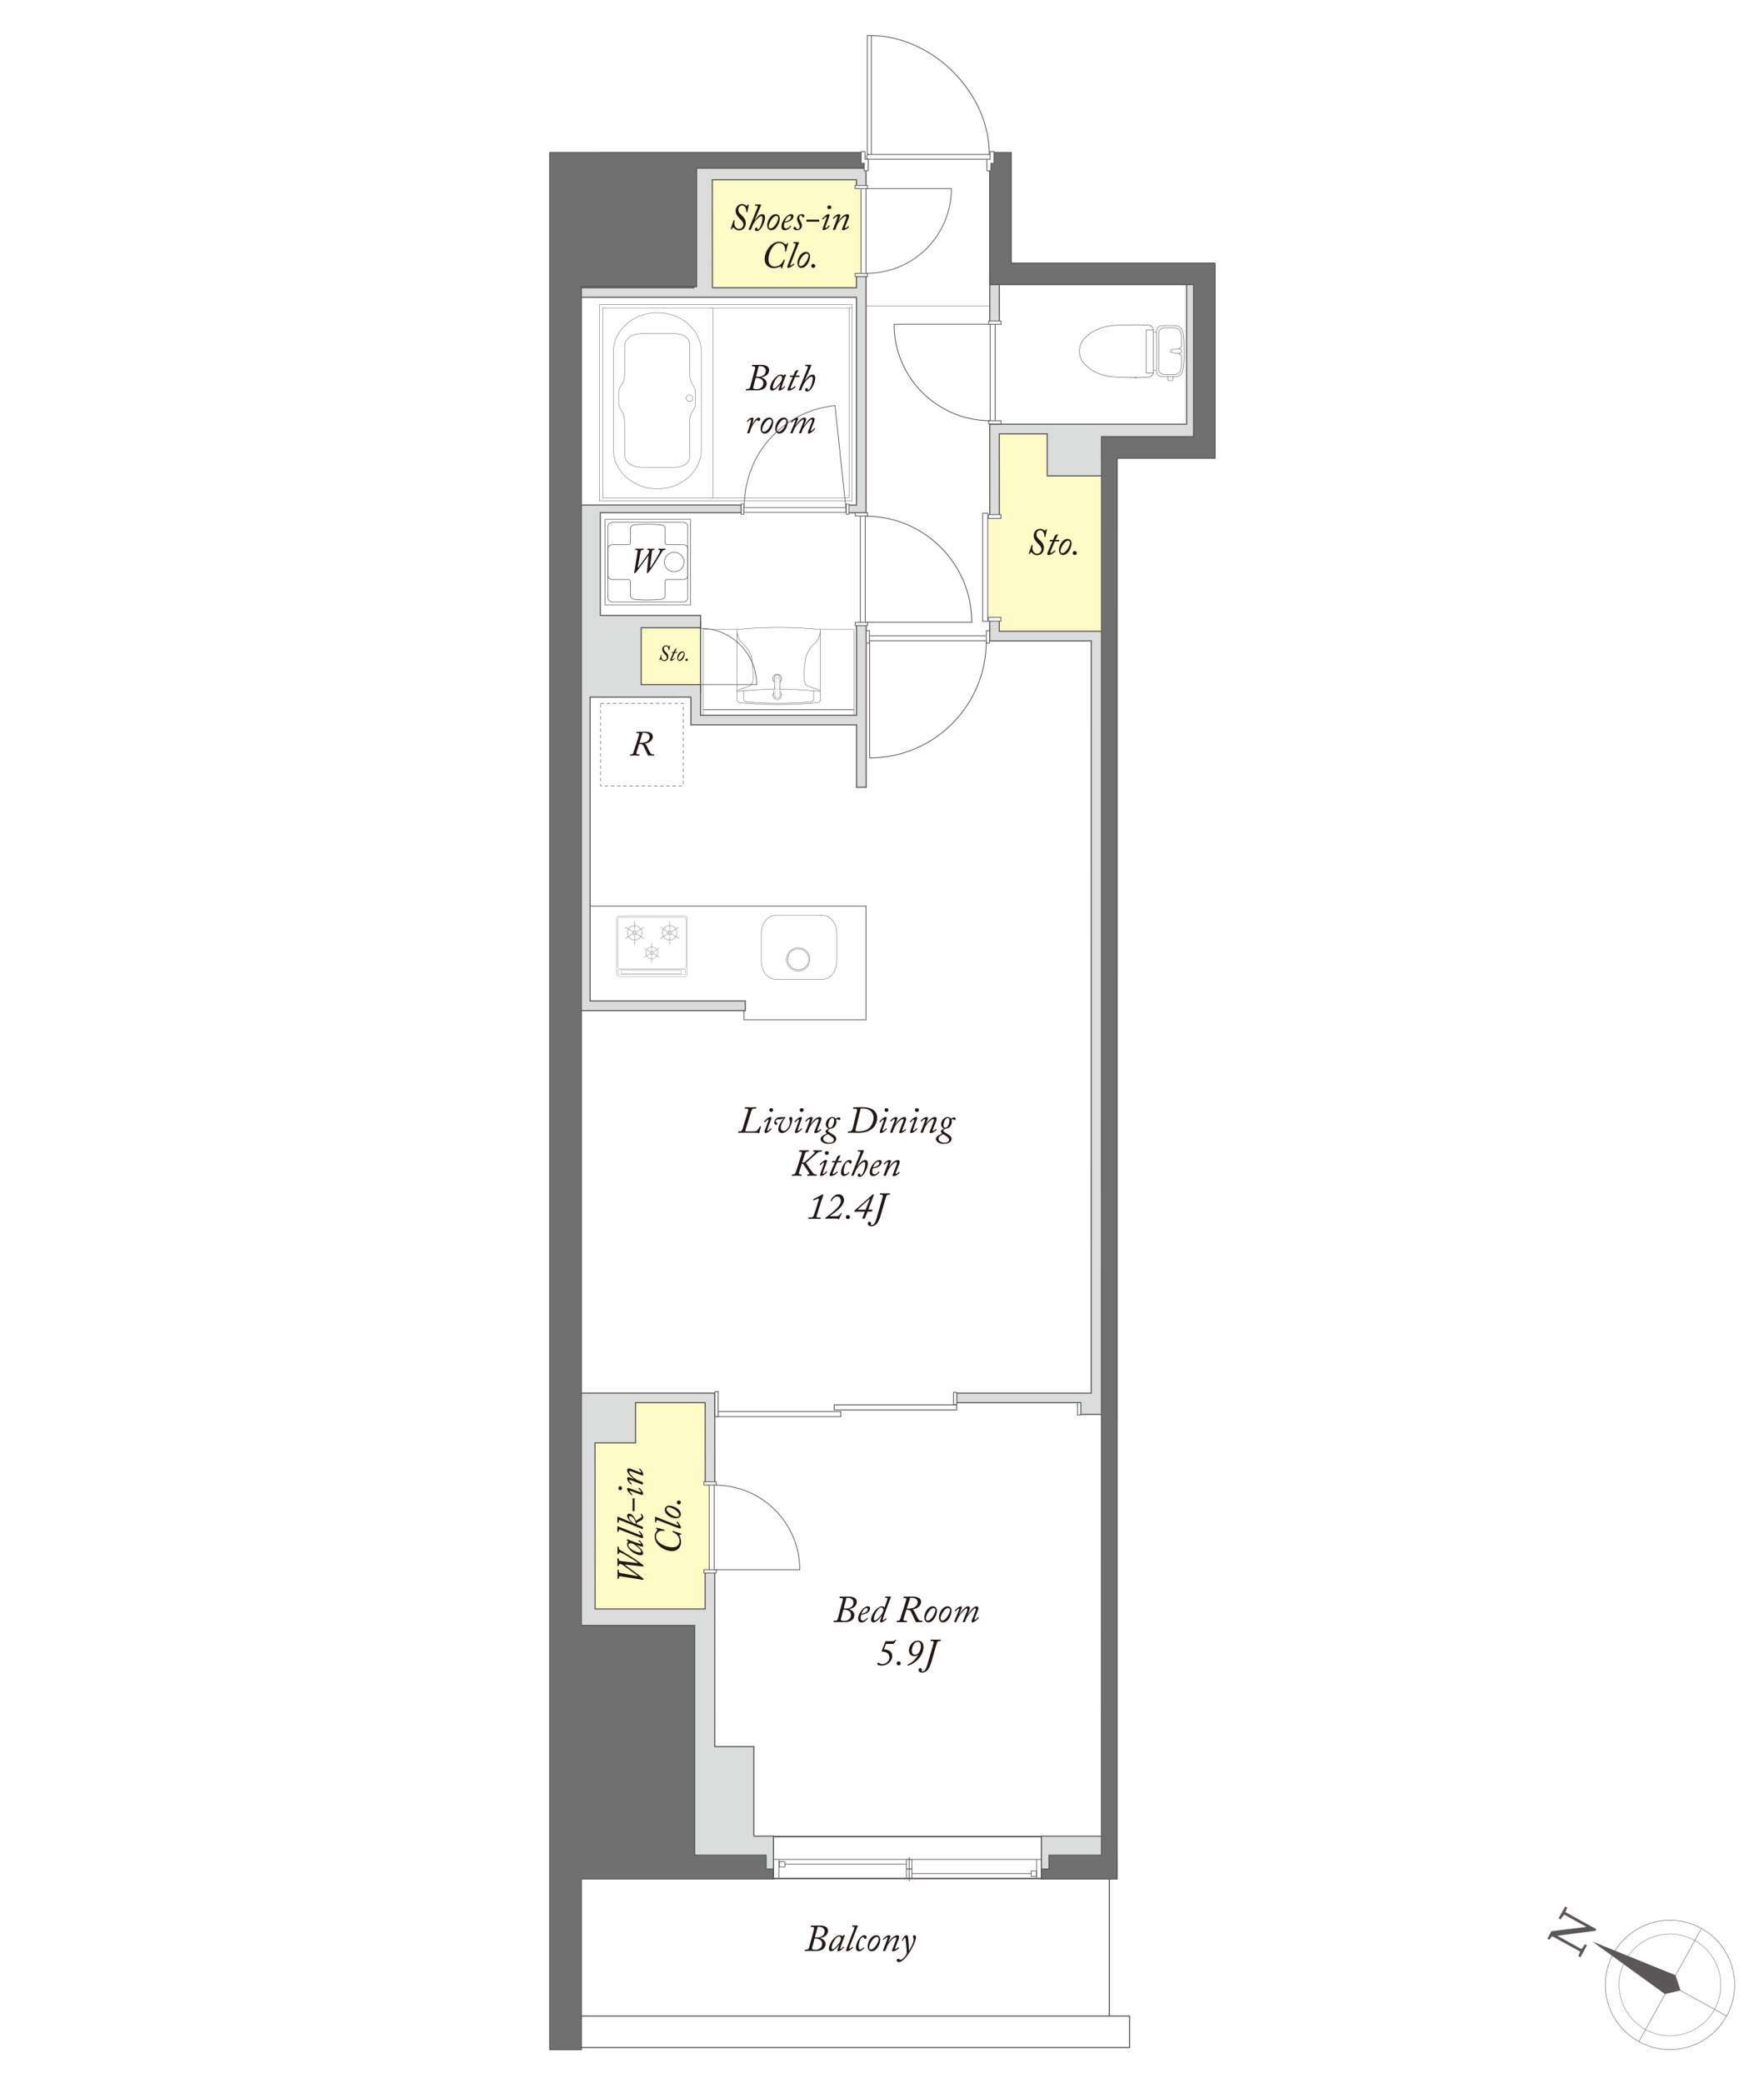 <?xml version="1.0" encoding="UTF-8"?>
<svg id="_レイヤー_2" data-name="レイヤー 2" xmlns="http://www.w3.org/2000/svg" viewBox="0 0 670 791">
  <defs>
    <style>
      .cls-1 {
        stroke-width: .14px;
      }

      .cls-1, .cls-2, .cls-3, .cls-4, .cls-5, .cls-6, .cls-7, .cls-8, .cls-9, .cls-10, .cls-11, .cls-12, .cls-13, .cls-14, .cls-15, .cls-16, .cls-17, .cls-18, .cls-19, .cls-20, .cls-21, .cls-22, .cls-23, .cls-24, .cls-25, .cls-26, .cls-27, .cls-28, .cls-29, .cls-30, .cls-31, .cls-32, .cls-33, .cls-34, .cls-35, .cls-36, .cls-37, .cls-38, .cls-39, .cls-40, .cls-41, .cls-42, .cls-43, .cls-44, .cls-45, .cls-46 {
        stroke: #595757;
      }

      .cls-1, .cls-2, .cls-3, .cls-4, .cls-5, .cls-6, .cls-7, .cls-8, .cls-9, .cls-10, .cls-11, .cls-12, .cls-13, .cls-14, .cls-17, .cls-18, .cls-19, .cls-20, .cls-21, .cls-22, .cls-23, .cls-24, .cls-25, .cls-27, .cls-29, .cls-30, .cls-31, .cls-32, .cls-33, .cls-34, .cls-35, .cls-36, .cls-37, .cls-38, .cls-40, .cls-41, .cls-42, .cls-43, .cls-44, .cls-45 {
        fill: none;
      }

      .cls-1, .cls-7, .cls-10, .cls-12, .cls-13, .cls-17, .cls-18, .cls-21, .cls-22, .cls-27, .cls-30, .cls-33, .cls-34, .cls-40, .cls-45 {
        stroke-linecap: round;
      }

      .cls-1, .cls-7, .cls-10, .cls-12, .cls-13, .cls-17, .cls-21, .cls-22, .cls-30, .cls-33, .cls-45 {
        stroke-linejoin: round;
      }

      .cls-2 {
        stroke-width: .17px;
      }

      .cls-3 {
        stroke-width: .29px;
      }

      .cls-4 {
        stroke-width: .58px;
      }

      .cls-5 {
        stroke-width: .28px;
      }

      .cls-6 {
        stroke-width: .29px;
      }

      .cls-7 {
        stroke-width: .26px;
      }

      .cls-47 {
        fill: #dbdcdc;
      }

      .cls-47, .cls-48, .cls-49, .cls-50, .cls-51, .cls-52 {
        stroke-width: 0px;
      }

      .cls-8 {
        stroke-width: .14px;
      }

      .cls-8, .cls-9, .cls-11, .cls-19, .cls-28 {
        stroke-linecap: square;
      }

      .cls-9 {
        stroke-width: .18px;
      }

      .cls-10 {
        stroke-width: .26px;
      }

      .cls-48 {
        fill: #231815;
      }

      .cls-11, .cls-28 {
        stroke-width: .17px;
      }

      .cls-12 {
        stroke-width: .14px;
      }

      .cls-13 {
        stroke-width: .08px;
      }

      .cls-14, .cls-15 {
        stroke-width: .26px;
      }

      .cls-15, .cls-16, .cls-49, .cls-26, .cls-28, .cls-39, .cls-46 {
        fill: #fff;
      }

      .cls-16 {
        stroke-width: .33px;
      }

      .cls-17 {
        stroke-width: .14px;
      }

      .cls-18 {
        stroke-width: .06px;
      }

      .cls-18, .cls-27, .cls-34, .cls-40 {
        stroke-linejoin: bevel;
      }

      .cls-19 {
        stroke-width: .19px;
      }

      .cls-20 {
        stroke-width: .13px;
      }

      .cls-21 {
        stroke-width: .22px;
      }

      .cls-22 {
        stroke-width: .08px;
      }

      .cls-23, .cls-27 {
        stroke-width: .15px;
      }

      .cls-24 {
        stroke-width: .3px;
      }

      .cls-25 {
        stroke-width: .12px;
      }

      .cls-25, .cls-29, .cls-41 {
        stroke-miterlimit: 10;
      }

      .cls-50 {
        fill: #595757;
      }

      .cls-26, .cls-31, .cls-42 {
        stroke-width: .3px;
      }

      .cls-29 {
        stroke-width: .28px;
      }

      .cls-30 {
        stroke-width: .14px;
      }

      .cls-32 {
        stroke-dasharray: 0 0 1.34 1;
        stroke-width: .2px;
      }

      .cls-33 {
        stroke-width: .14px;
      }

      .cls-34 {
        stroke-width: .05px;
      }

      .cls-35 {
        stroke-width: .42px;
      }

      .cls-36 {
        stroke-width: .19px;
      }

      .cls-37 {
        stroke-width: .42px;
      }

      .cls-38 {
        stroke-width: .41px;
      }

      .cls-39 {
        stroke-width: .32px;
      }

      .cls-40 {
        stroke-width: .13px;
      }

      .cls-41 {
        stroke-width: .1px;
      }

      .cls-51 {
        fill: #fffac6;
      }

      .cls-42 {
        stroke-dasharray: 0 2;
      }

      .cls-43 {
        stroke-width: .28px;
      }

      .cls-52 {
        fill: #717071;
      }

      .cls-44 {
        stroke-width: .25px;
      }

      .cls-45 {
        stroke-width: .09px;
      }

      .cls-46 {
        stroke-width: .31px;
      }
    </style>
  </defs>
  <g id="_レイヤー_1-2" data-name="レイヤー 1">
    <g>
      <rect class="cls-49" width="670" height="791"/>
      <g>
        <polygon class="cls-51" points="266 235.64 266 263.79 240.82 263.78 240.82 235.64 266 235.64"/>
        <polygon class="cls-51" points="327.03 62.05 258.67 62.06 258.67 111.61 327.02 111.61 327.03 62.05"/>
        <polygon class="cls-51" points="269.4 530.44 218.2 530.46 218.2 621.66 269.39 621.65 269.4 530.44"/>
        <polygon class="cls-51" points="420.27 162.35 375.56 162.37 375.56 241.66 420.26 241.66 420.27 162.35"/>
        <g>
          <rect class="cls-4" x="293.67" y="697.31" width="102" height="15.93"/>
          <line class="cls-7" x1="391.64" y1="711.35" x2="346.38" y2="711.35"/>
          <line class="cls-10" x1="344.29" y1="707.8" x2="298.09" y2="707.8"/>
          <line class="cls-10" x1="345.33" y1="714.11" x2="345.33" y2="705.18"/>
          <line class="cls-10" x1="393.71" y1="712.84" x2="393.71" y2="706.12"/>
          <line class="cls-10" x1="295.85" y1="712.84" x2="295.85" y2="706.12"/>
          <line class="cls-10" x1="293.49" y1="705.96" x2="395.65" y2="705.96"/>
          <rect class="cls-10" x="391.67" y="710.38" width="2.03" height="2.04"/>
          <rect class="cls-7" x="344.31" y="709.63" width="2.03" height="3.56"/>
          <rect class="cls-7" x="344.31" y="706.05" width="2.03" height="3.56"/>
          <rect class="cls-10" x="296.05" y="706.8" width="2.04" height="2.02"/>
        </g>
        <line class="cls-35" x1="421.37" y1="708.75" x2="421.37" y2="767.96"/>
        <g>
          <path class="cls-45" d="m235.13,347.82h24.95c.51,0,.92.41.92.92v21.07c0,.51-.41.92-.92.92h-24.95c-.51,0-.92-.41-.92-.92v-21.07c0-.51.41-.92.92-.92Z"/>
          <g>
            <path class="cls-25" d="m240.17,354.17c0-.48.39-.87.87-.87s.87.39.87.87-.39.87-.87.87-.87-.39-.87-.87Z"/>
            <path class="cls-25" d="m240.6,354.17c0-.24.2-.44.44-.44s.44.2.44.44-.2.44-.44.44-.44-.2-.44-.44Z"/>
            <path class="cls-25" d="m238.3,354.17c0-1.51,1.23-2.74,2.74-2.74s2.75,1.23,2.75,2.74-1.23,2.75-2.75,2.75-2.74-1.23-2.74-2.75Z"/>
            <g>
              <line class="cls-25" x1="241.04" y1="358.61" x2="241.04" y2="355.51"/>
              <line class="cls-25" x1="241.04" y1="352.84" x2="241.04" y2="349.73"/>
            </g>
            <g>
              <line class="cls-25" x1="237.46" y1="356.3" x2="240.02" y2="354.77"/>
              <line class="cls-25" x1="242.06" y1="353.58" x2="244.63" y2="352.05"/>
            </g>
            <g>
              <line class="cls-25" x1="237.46" y1="352.05" x2="240.02" y2="353.58"/>
              <line class="cls-25" x1="242.06" y1="354.77" x2="244.63" y2="356.3"/>
            </g>
          </g>
          <g>
            <path class="cls-25" d="m253.47,354.17c0-.48.39-.87.87-.87s.87.39.87.87-.39.87-.87.87-.87-.39-.87-.87Z"/>
            <path class="cls-25" d="m253.9,354.17c0-.24.2-.44.44-.44s.44.2.44.44-.19.44-.44.44-.44-.2-.44-.44Z"/>
            <path class="cls-25" d="m251.6,354.17c0-1.51,1.23-2.74,2.75-2.74s2.75,1.23,2.75,2.74-1.23,2.75-2.75,2.75-2.75-1.23-2.75-2.75Z"/>
            <g>
              <line class="cls-25" x1="254.34" y1="358.61" x2="254.34" y2="355.51"/>
              <line class="cls-25" x1="254.34" y1="352.84" x2="254.34" y2="349.73"/>
            </g>
            <g>
              <line class="cls-25" x1="250.76" y1="356.3" x2="253.33" y2="354.77"/>
              <line class="cls-25" x1="255.36" y1="353.58" x2="257.93" y2="352.05"/>
            </g>
            <g>
              <line class="cls-25" x1="250.76" y1="352.05" x2="253.33" y2="353.58"/>
              <line class="cls-25" x1="255.36" y1="354.77" x2="257.93" y2="356.3"/>
            </g>
          </g>
          <g>
            <path class="cls-41" d="m246.82,361.77c0-.4.33-.73.73-.73s.73.33.73.73-.32.73-.73.73-.73-.33-.73-.73Z"/>
            <path class="cls-41" d="m247.18,361.77c0-.21.17-.37.37-.37s.37.16.37.37-.16.37-.37.37-.37-.17-.37-.37Z"/>
            <path class="cls-41" d="m245.26,361.77c0-1.27,1.02-2.29,2.29-2.29s2.29,1.03,2.29,2.29-1.02,2.29-2.29,2.29-2.29-1.03-2.29-2.29Z"/>
            <g>
              <line class="cls-41" x1="247.55" y1="365.48" x2="247.55" y2="362.89"/>
              <line class="cls-41" x1="247.55" y1="360.65" x2="247.55" y2="358.06"/>
            </g>
            <g>
              <line class="cls-41" x1="244.56" y1="363.55" x2="246.7" y2="362.27"/>
              <line class="cls-41" x1="248.41" y1="361.28" x2="250.55" y2="360"/>
            </g>
            <g>
              <line class="cls-41" x1="244.56" y1="360" x2="246.7" y2="361.28"/>
              <line class="cls-41" x1="248.41" y1="362.27" x2="250.55" y2="363.55"/>
            </g>
          </g>
          <path class="cls-22" d="m234.66,349.05c0-.45.4-.82.88-.82h24.11c.48,0,.88.37.88.82v17.93c0,.45-.4.82-.88.82h-24.11c-.49,0-.88-.37-.88-.82v-17.93Z"/>
          <path class="cls-22" d="m260.43,368.23c0-.07-.07-.12-.16-.12h-25.37c-.09,0-.16.05-.16.12v1.65c0,.06.07.12.16.12h25.37c.09,0,.16-.05.16-.12v-1.65Z"/>
          <path class="cls-13" d="m258.79,368.47s-.06-.09-.14-.09h-22.45c-.07,0-.14.04-.14.09v1.21s.07.08.14.08h22.45c.08,0,.14-.04.14-.08v-1.21Z"/>
        </g>
        <g>
          <path class="cls-12" d="m303.18,359.82c2.44,0,4.43,1.99,4.43,4.43s-1.99,4.43-4.43,4.43-4.44-1.99-4.44-4.43,1.99-4.43,4.44-4.43Z"/>
          <path class="cls-12" d="m303.18,360.28c2.19,0,3.97,1.78,3.97,3.97s-1.78,3.97-3.97,3.97-3.98-1.78-3.98-3.97,1.78-3.97,3.98-3.97Z"/>
          <path class="cls-12" d="m312.17,371.86c3.13,0,5.67-3.04,5.67-6.8v-10.79c0-3.75-2.54-6.79-5.67-6.79h-17.34c-3.13,0-5.67,3.04-5.67,6.79v10.79c0,3.75,2.54,6.8,5.67,6.8h17.34Z"/>
        </g>
        <polyline class="cls-3" points="214.4 383.61 214.4 344.03 328.92 344.03 328.92 387.23 282.55 387.23 282.55 383.7"/>
        <line class="cls-35" x1="266.06" y1="235.77" x2="266.06" y2="263.26"/>
        <g>
          <g>
            <g>
              <g>
                <polyline class="cls-1" points="323.72 116.91 228.99 116.91 228.99 189.04 322.48 189.04 322.48 116.94"/>
                <line class="cls-1" x1="270.76" y1="116.97" x2="270.76" y2="188.93"/>
              </g>
              <rect class="cls-17" x="227.62" y="115.68" width="96" height="74.5"/>
            </g>
            <path class="cls-30" d="m243.48,177.43c-6.11-.32-6.23-4.42-6.23-4.42v-12.96c-.21-2.05-.2-2.69-1.22-4.11,0,0-.61-.47-1.01-2.36v-5.06c.41-1.89,1.01-2.36,1.01-2.36,1.02-1.42,1.01-2.05,1.22-4.11v-10.96s.12-4.1,6.23-4.42h12.99c6.09.32,5.48,4.42,5.48,4.42v10.96c.2,2.05.2,2.68,1.22,4.11,0,0,.61.47,1.02,2.36v5.06c-.4,1.89-1.02,2.36-1.02,2.36-1.01,1.42-1.01,2.06-1.22,4.11v12.96s.61,4.1-5.48,4.42h-12.99Z"/>
            <path class="cls-30" d="m232.98,133.63c0-8.23,7.48-14.9,16.7-14.9s16.7,6.67,16.7,14.9v37.05c0,8.24-7.47,14.91-16.7,14.91s-16.7-6.67-16.7-14.91v-37.05Z"/>
          </g>
          <path class="cls-33" d="m261.87,149.94c-.69,0-1.25.56-1.25,1.25s.56,1.25,1.25,1.25,1.25-.56,1.25-1.25-.56-1.25-1.25-1.25Z"/>
        </g>
        <g>
          <g>
            <rect class="cls-21" x="229.78" y="197.18" width="32.51" height="32.5"/>
            <path class="cls-21" d="m252.33,213.4c0-2.03,1.69-3.7,3.74-3.7s3.73,1.67,3.73,3.7-1.69,3.71-3.73,3.71-3.74-1.68-3.74-3.71"/>
            <path class="cls-21" d="m261.2,208.34c0-.83-.69-1.52-1.52-1.52h-6.27c-.42,0-.77-.35-.77-.77v-5.22c0-.78-.59-1.43-1.36-1.52l-.23-.02c-1.66-.16-3.34-.25-5.01-.25h-.27c-1.66,0-3.06.09-4.68.24l-.28.03c-.77.08-1.37.74-1.37,1.52v5.22c0,.42-.35.77-.76.77h-6.22c-.84,0-1.53.69-1.53,1.52v10.16c0,.84.69,1.52,1.53,1.52h6.22c.41,0,.76.35.76.77v5.22c0,.77.6,1.44,1.37,1.52l.22.02c1.49.15,2.64.25,4.74.25h.27c1.67,0,3.34-.08,5.01-.25l.23-.02c.77-.08,1.36-.74,1.36-1.52v-5.22c0-.42.34-.77.77-.77h6.27c.83,0,1.52-.68,1.52-1.52v-10.16Z"/>
            <path class="cls-21" d="m232.58,198.29h26.96c.92,0,1.68.75,1.68,1.68v26.92c0,.92-.75,1.68-1.68,1.68h-26.96c-.92,0-1.68-.75-1.68-1.68v-26.91c0-.93.75-1.68,1.68-1.68Z"/>
          </g>
          <path class="cls-48" d="m242.25,215.38c-.03.13.05.18.2.03.22-.21,3.56-4.89,3.7-5.08.34-.48.44-.89.44-1.12,0-.19-.15-.39-.42-.39h-.23c-.08,0-.12-.03-.11-.08l.07-.31c.01-.08.04-.11.16-.11.13,0,.48.04,1.16.04.75,0,1.1-.04,1.26-.04.09,0,.15.04.12.13l-.07.25c-.03.08-.05.11-.15.11h-.3c-.28,0-.4.16-.47.67l-.71,5.91c-.03.17.04.2.13.12.31-.27,1.84-2.81,2.03-3.13.61-1.02,1.42-2.49,1.56-2.85.13-.38.11-.73-.27-.73h-.21c-.07,0-.09-.03-.08-.11l.05-.25c.01-.09.05-.13.15-.13.17,0,.5.04,1.13.04.73,0,1.07-.04,1.28-.04.09,0,.13.05.12.13l-.05.25c-.01.08-.05.11-.11.11h-.23c-.3,0-.55.09-.78.39-.16.23-2.15,3.55-2.49,4.07-.38.62-2.2,3.33-2.78,4-.12.13-.28.35-.44.35-.18,0-.24-.16-.21-.4l.64-6.02c.03-.19-.07-.21-.16-.09-.13.17-4.14,5.67-4.64,6.21-.15.16-.27.31-.47.31-.13,0-.18-.18-.11-.59l1.2-7.51c.08-.47.01-.71-.43-.71h-.32c-.11,0-.15-.03-.13-.13l.05-.26c.01-.07.04-.11.16-.11.13,0,.67.04,1.37.04.83,0,1.34-.04,1.5-.04.12,0,.15.04.13.13l-.05.25c-.01.07-.04.11-.13.11h-.3c-.46,0-.6.17-.71.75l-1.06,5.8Z"/>
        </g>
        <g>
          <path class="cls-48" d="m242.7,279.02c.15-.43.09-.67-.39-.67h-.52c-.11,0-.12-.04-.11-.11l.07-.28c.01-.08.04-.11.17-.11,1.41,0,2.79-.04,3.01-.04.97,0,3.04.09,3.04,1.92,0,1.34-1.45,2.42-3.02,2.61v.03c.32.11.52.52.67.81.07.13.99,2.04,1.24,2.45.34.55.6.78,1.18.78h.34c.09,0,.11.05.09.13l-.04.25c-.01.07-.04.11-.13.11-.13,0-.35-.04-.99-.04-.59,0-.85.04-.99.04-.11,0-.17-.11-.36-.43-.19-.32-1.38-2.97-1.55-3.29-.39-.75-1.14-.69-1.65-.69l-.95,2.94c-.24.77-.07.97.5.97h.55c.08,0,.11.04.09.11l-.04.31c-.01.07-.07.08-.16.08-.15,0-.75-.04-1.88-.04-.79,0-1.32.04-1.48.04-.08,0-.09-.04-.08-.11l.05-.28c.01-.08.04-.11.13-.11h.26c.48,0,.71-.3.83-.67l2.14-6.7Zm.17,3.04c.69,0,1.49.07,2.47-.34.79-.32,1.41-1.05,1.41-1.99,0-.56-.5-1.49-2.14-1.49-.24,0-.39,0-.55.01l-1.2,3.8Z"/>
          <rect class="cls-32" x="228.09" y="267.01" width="31.39" height="31.39"/>
        </g>
        <g>
          <g>
            <path class="cls-27" d="m311.58,238.99l-2.33-.2-4.47-.32-4.51-.19-4.51-.07-4.51.07-4.5.19-4.51.32-2.3.2m0,.17v26.55l.03.29.13.29.19.23.26.13.29.1,4.96.42,4.96.26,4.99.1,4.96-.1,4.99-.26,4.96-.42.29-.1.26-.13.19-.23.13-.29.03-.29v-26.55m0,23.31l-1.29-.1-4.83-.39-4.86-.26-4.83-.06-4.86.06-4.83.26-4.86.39-1.27.1m29.38-.19l-.2.06-.1.2m-26.56,0v2.92l.07.29.13.29.19.19.26.16.29.06,4.12.33,4.12.16,4.12.06,4.12-.06,4.12-.16,4.12-.33.29-.06.26-.16.19-.19.13-.29.03-.29v-2.92m-26.56,0l-.06-.2-.19-.06m-2.27-22.6l.1.88.16.81.32.81.42.78.48.68.62.62m-2.11,17.9l4.73-1.69.29-.16.29-.23.39-.52.26-.62.1-.65.03-2.37-.1-2.37-.23-2.33-.16-1.13-.32-1.14-.39-1.07-.55-1-.65-.94-.75-.88-.84-.81m27.43,0l-.84.81-.75.88-.65.94-.55,1-.42,1.07-.29,1.14-.16,1.13-.26,2.33-.1,2.37.06,2.37.1.65.26.62.39.52.26.23.32.16,4.7,1.69m-2.08-17.9l.58-.62.52-.68.42-.78.29-.81.19-.81.06-.88"/>
            <polyline class="cls-27" points="311.58 239 324.34 239 324.34 273.61 267.15 273.61 267.15 239 279.93 239"/>
          </g>
          <g>
            <path class="cls-36" d="m293.53,257.65c0-.92.75-1.67,1.67-1.67s1.67.75,1.67,1.67-.75,1.67-1.67,1.67-1.67-.75-1.67-1.67Z"/>
            <path class="cls-40" d="m293.56,264.03c0-.91.73-1.64,1.64-1.64s1.64.73,1.64,1.64-.73,1.64-1.64,1.64-1.64-.74-1.64-1.64Z"/>
            <path class="cls-49" d="m295.27,265.24s1.12,0,1.22-1.22l-.27-6.68s-.16-.84-.95-.86c0,0-.91.01-1.06.81-.15.8-.29,6.77-.29,6.77,0,0,.06,1.07,1.35,1.18Z"/>
            <g>
              <path class="cls-40" d="m293.92,263.66c-.08.71.42,1.35,1.12,1.43.71.09,1.35-.42,1.43-1.12.01-.08.01-.23,0-.3"/>
              <path class="cls-40" d="m296.22,257.33c0-.18-.09-.44-.2-.57"/>
              <path class="cls-40" d="m294.39,256.76c-.12.13-.21.4-.21.58"/>
              <path class="cls-40" d="m296.01,256.76c-.34-.45-.98-.54-1.43-.19-.06.04-.15.13-.19.19"/>
              <path class="cls-40" d="m296.48,263.64s0,.01,0,.02"/>
              <path class="cls-40" d="m296.22,257.33c.02.78.07,2.34.1,3.13"/>
              <path class="cls-40" d="m294.09,260.46c.03-.78.08-2.34.1-3.13"/>
              <line class="cls-40" x1="293.92" y1="263.66" x2="294.09" y2="260.46"/>
              <line class="cls-40" x1="296.31" y1="260.46" x2="296.48" y2="263.64"/>
            </g>
            <polyline class="cls-18" points="296 264.78 295.85 257.52 294.59 257.52 294.41 264.83"/>
            <path class="cls-18" d="m296.33,260.92s-1.12,2.06-2.26,0"/>
            <path class="cls-34" d="m295.96,256.66s-.75,1.9-1.52,0"/>
          </g>
          <line class="cls-29" x1="267.22" y1="269.47" x2="324.26" y2="269.47"/>
        </g>
        <g>
          <rect class="cls-49" x="214.85" y="765.46" width="214.16" height="11.92"/>
          <rect class="cls-37" x="214.85" y="765.46" width="214.16" height="11.92"/>
        </g>
        <g>
          <path class="cls-48" d="m309.13,732.55c.06-.22.09-.4.09-.52,0-.26-.26-.39-.79-.39h-.37c-.09,0-.13-.06-.11-.13l.06-.3c.01-.09.06-.1.19-.1.09,0,.57,0,1.16-.01.85-.01,1.52-.03,2.02-.03.19,0,1.43,0,2.22.47.5.3.9.8.9,1.47,0,1.8-1.6,2.55-2.85,2.76-.09.01-.09.06-.03.09,1.13.36,1.95,1.13,1.95,2.32,0,.16-.04,1-.83,1.73-.53.49-1.42.83-3.02.83-.64,0-1.29-.04-1.93-.04s-1.33.04-1.99.04c-.1,0-.14-.03-.13-.11l.06-.3c.01-.07.04-.11.13-.11h.56c.54,0,.77-.33.92-.87l1.82-6.8Zm-.62,6.76c-.13.5-.11.64.16.82.16.09.67.17.89.17,1.91,0,2.72-1.15,2.72-2.32,0-1.53-1.62-1.96-2.69-1.96h-.2l-.87,3.29Zm1-3.78c.24.04.67.06.86.06,1.53,0,2.84-.72,2.85-2.35,0-.9-.86-1.7-2.23-1.7-.17,0-.3.01-.42.03l-1.06,3.97Z"/>
          <path class="cls-48" d="m320.85,734.76c.06,0,.07.07.04.13-.27.59-1,2.56-1.07,2.79-.09.24-.69,2.02-.69,2.15s.07.17.16.17c.17,0,.9-.75,1-.87.04-.04.09-.07.11-.03l.13.14s.06.07.03.11c-.16.29-1.4,1.5-2.22,1.5-.17,0-.3-.06-.3-.24,0-.22.14-.66.69-2.18l-.07-.03c-.6.92-2.05,2.45-3.06,2.45-.33,0-.77-.27-.77-.92,0-2.09,2.35-5.18,4.1-5.18.6,0,.87.26,1.02.49l.27-.39c.04-.06.09-.1.14-.1h.5Zm-1.8,2.49c.2-.42.34-.77.34-1.19,0-.39-.14-.85-.67-.85-1.32,0-2.85,3.02-2.85,4.38,0,.33.14.5.39.5.72,0,2.53-2.32,2.79-2.85Z"/>
          <path class="cls-48" d="m324.38,732.44c.21-.54.2-.9-.21-.9h-.42c-.1,0-.11-.06-.09-.13l.09-.26c.03-.08.06-.1.14-.1h1.78c.13,0,.17.09.13.22l-2.98,7.57c-.13.33-.47,1.12-.17,1.12.23,0,.89-.56,1.06-.75.06-.06.09-.04.13,0l.16.17s.04.09-.01.14c-.07.11-1.4,1.33-2.32,1.33-.19,0-.31-.09-.31-.42,0-.21.36-1.12.53-1.55l2.51-6.46Z"/>
          <path class="cls-48" d="m325.1,739.54c0-1.95,1.59-4.78,3.25-4.78.67,0,.82.54.82.8,0,.34-.33.6-.59.6-.19,0-.32-.1-.37-.31-.04-.16-.21-.37-.44-.37-.36,0-.73.34-1.05.99-.39.83-.62,2.06-.62,2.51,0,1.04.31,1.19.57,1.19.56,0,1.1-.57,1.26-.77.04-.06.09-.09.13-.06l.16.14s.07.07.01.16c-.2.3-1.15,1.23-2.06,1.23-.5,0-1.07-.36-1.07-1.32Z"/>
          <path class="cls-48" d="m329.55,739.01c0-1.8,1.36-4.25,3.26-4.25.96,0,1.53.7,1.53,1.68,0,1.58-1.25,4.42-3.32,4.42-.79,0-1.47-.76-1.47-1.85Zm4.22-2.79c.01-.44-.24-.8-.72-.8-.6,0-1.36.54-2.08,1.7-.49.77-.83,1.65-.83,2.32,0,.46.32.73.66.73,1.49,0,2.96-3.01,2.96-3.95Z"/>
          <path class="cls-48" d="m335.52,740.71c-.16,0-.19-.03-.16-.13l1.02-2.65c.34-.89.74-1.92.74-2.16,0-.14-.06-.24-.21-.24-.27,0-.96.69-1.2.96-.04.04-.09.04-.14-.01l-.13-.13c-.06-.06-.07-.08-.03-.14.21-.26,1.27-1.45,2.31-1.45.33,0,.46.24.46.43,0,.44-.62,1.8-.73,2.13l.06.03c.43-.69,1.99-2.59,3.26-2.59.43,0,.72.21.72.59,0,.63-.33,1.37-.8,2.53-.39.95-.73,1.75-.73,1.98,0,.09.06.19.17.19.21,0,.84-.53,1.03-.73.06-.04.11-.03.16.03l.1.11c.06.06.07.09.01.16-.17.23-1.33,1.25-2.29,1.25-.19,0-.34-.07-.34-.29,0-.27.52-1.4.96-2.63.2-.56.72-1.75.72-2.06,0-.2-.1-.33-.36-.33-.56,0-1.98,1.32-2.61,2.33-.26.42-.49.79-.86,1.79l-.36.96c-.03.06-.06.09-.2.09h-.56Z"/>
          <path class="cls-48" d="m342.56,736.82s-.04-.06-.01-.13c.09-.17.85-1.93,1.72-1.93.44,0,.6.36.72,1.62.14,1.63.24,3.31.27,4.24h.06c.4-.66,1.26-2.36,1.46-3.05.07-.24.21-.63.21-1.25,0-.16-.03-.42-.07-.53-.06-.13-.16-.33-.16-.52,0-.23.13-.51.59-.51.39,0,.57.36.57.72,0,.93-.54,2.13-.96,3.04-.63,1.37-2.13,3.94-3.38,5.15-.39.4-1.33,1.3-2.18,1.3-.56,0-.8-.34-.8-.67,0-.36.32-.57.57-.59.24-.01.37.1.53.23.1.08.24.17.36.17.14,0,.39-.09.67-.3.79-.59,1.35-1.42,1.57-1.93.11-.27.13-.59.11-.8-.03-.33-.3-4.23-.46-4.97-.06-.27-.13-.4-.24-.4-.26,0-.72.85-.83,1.16-.03.06-.09.06-.13.04l-.2-.09Z"/>
        </g>
        <g>
          <path class="cls-48" d="m278.62,83.68c.03-.07.07-.07.16-.06l.14.04c.07.03.13.06.1.16-.52,2.13.76,3.11,1.65,3.11s1.66-.73,1.66-1.69-.7-1.52-1.33-2.2c-.89-.97-1.59-1.7-1.59-3.05,0-1.03.82-2.52,2.43-2.52.79,0,1.46.49,1.69.64.07.04.11.07.2.07.11,0,.17-.2.23-.5.01-.04.04-.06.14-.04h.19c.09.03.11.06.1.11l-.52,2.72c-.01.06-.04.09-.11.09h-.2c-.09-.03-.14-.06-.13-.14.09-.57-.1-2.39-1.59-2.39-.89,0-1.42.79-1.42,1.56,0,1.07.63,1.5,1.29,2.18.66.66,1.56,1.46,1.56,2.96,0,1.89-1.33,2.76-2.59,2.76-.92,0-1.53-.52-2.1-1.09-.11-.11-.24-.1-.33.03-.09.11-.2.33-.3.54-.03.06-.06.09-.14.04l-.19-.07c-.07-.03-.09-.04-.06-.14l1.06-3.12Z"/>
          <path class="cls-48" d="m284.41,87.27c-.09,0-.11-.04-.1-.07l3.28-8.12c.17-.43.19-.59.19-.7,0-.17-.2-.29-.47-.29h-.44c-.09,0-.16-.04-.13-.13l.07-.24c.03-.07.04-.11.16-.11h1.93c.11,0,.17.04.17.17,0,.06-.04.21-.13.43l-2.25,5.27.07.06c.72-1.02,1.66-2.22,2.83-2.22.66,0,.99.54.99,1.2,0,1.16-.49,2.39-.99,3.32-.57,1.07-1.35,1.89-2.15,1.89-.42,0-.73-.3-.73-.62s.21-.7.52-.7.47.23.5.43c.01.13.09.29.24.29.32,0,.79-.93,1.06-1.66.32-.82.57-1.9.57-2.59,0-.36-.03-.8-.43-.8-.76,0-2.02,1.49-2.41,1.98-.34.43-.66.97-.95,1.66l-.6,1.46c-.03.09-.1.1-.2.1h-.62Z"/>
          <path class="cls-48" d="m291.39,85.57c0-1.8,1.36-4.25,3.26-4.25.96,0,1.53.7,1.53,1.68,0,1.58-1.25,4.42-3.32,4.42-.79,0-1.47-.76-1.47-1.85Zm4.22-2.79c.01-.44-.24-.8-.72-.8-.6,0-1.36.54-2.08,1.7-.49.77-.83,1.65-.83,2.32,0,.46.32.73.66.73,1.49,0,2.96-3.01,2.96-3.95Z"/>
          <path class="cls-48" d="m296.81,86.01c0-1.2.79-2.71,1.83-3.74.46-.46,1.23-.96,1.92-.96.56,0,.82.42.82.76,0,.7-.53,1.45-1.33,1.86-.77.39-1.55.54-2.08.59-.07.17-.19.64-.19,1.32s.47.9.75.9c.7,0,1.33-.53,1.63-1.02.03-.04.07-.07.13-.01l.16.13c.07.04.07.09.01.13-.36.5-1.22,1.45-2.32,1.45-.93,0-1.33-.46-1.33-1.4Zm1.27-1.9c.5.04,2.38-.56,2.38-1.62,0-.29-.14-.54-.46-.54-.92,0-1.8,1.65-1.92,2.16Z"/>
          <path class="cls-48" d="m301.35,86.61c0-.2.19-.47.49-.47.32,0,.5.21.59.46.09.24.16.4.52.4.42,0,.8-.37.8-.87,0-.62-.43-1.2-.62-1.66-.1-.24-.43-.74-.42-1.4,0-.83.79-1.75,1.8-1.75.43,0,1.02.17,1.02.73,0,.26-.23.46-.44.46-.17,0-.39-.1-.49-.34-.07-.17-.09-.4-.37-.4s-.7.39-.7.9.43,1.13.52,1.33c.09.17.54.87.54,1.63,0,1.12-.9,1.79-1.89,1.79-.83,0-1.35-.33-1.35-.8Z"/>
          <path class="cls-48" d="m306.29,83.54c0-.1.03-.14.11-.14h4.63c.07,0,.13.03.13.11v.49c0,.14-.06.17-.13.17h-4.63c-.09,0-.11-.03-.11-.1v-.53Z"/>
          <path class="cls-48" d="m312.44,87.06c0-.33.24-.99.85-2.59l.42-1.12c.14-.39.26-.67.26-.85,0-.13-.09-.19-.2-.19-.24,0-.92.77-1.15,1-.06.06-.11.06-.16.01l-.11-.13c-.06-.04-.09-.07-.04-.13.06-.09,1.52-1.8,2.43-1.76.17,0,.34.11.34.36,0,.26-.23.9-.49,1.59l-.83,2.18c-.2.53-.26.85-.26.94,0,.13.04.21.16.24.3-.06,1.07-.87,1.15-1,.03-.04.09-.04.16.03l.11.1c.06.07.07.1.03.17-.09.11-1.23,1.49-2.42,1.49-.14-.01-.24-.13-.24-.36Zm1.8-8.35c0-.39.3-.72.75-.72.5,0,.76.36.76.69,0,.21-.17.72-.76.72-.63,0-.75-.53-.75-.69Z"/>
          <path class="cls-48" d="m316.5,87.27c-.16,0-.19-.03-.16-.13l1.02-2.65c.34-.89.74-1.92.74-2.16,0-.14-.06-.24-.21-.24-.27,0-.96.69-1.2.96-.04.04-.09.04-.14-.01l-.13-.13c-.06-.06-.07-.09-.03-.14.21-.26,1.27-1.45,2.31-1.45.33,0,.46.24.46.43,0,.44-.62,1.8-.73,2.13l.06.03c.43-.69,1.99-2.59,3.26-2.59.43,0,.72.21.72.59,0,.63-.33,1.37-.8,2.53-.39.95-.73,1.75-.73,1.98,0,.09.06.19.17.19.21,0,.85-.53,1.03-.73.06-.04.11-.03.16.03l.1.11c.06.06.07.09.01.16-.17.23-1.33,1.25-2.29,1.25-.19,0-.34-.07-.34-.29,0-.27.52-1.4.96-2.63.2-.56.72-1.75.72-2.06,0-.2-.1-.33-.36-.33-.56,0-1.98,1.32-2.61,2.33-.26.42-.49.79-.86,1.79l-.36.96c-.03.06-.06.09-.2.09h-.56Z"/>
          <path class="cls-48" d="m297.09,101.83c-.03.07-.07.09-.13.07l-.26-.07s-.07-.04-.04-.11c.01-.07.04-.14.04-.24,0-.16-.1-.27-.23-.27s-.37.09-.63.2c-.32.16-1.29.4-1.98.4-1.9,0-3.44-1.32-3.44-3.41,0-1.63.76-3.54,2.08-4.97.93-1.02,2.22-1.65,3.45-1.65.69,0,1.2.14,1.89.62.19.13.44.4.72.4.17,0,.29-.11.37-.44.03-.09.07-.11.13-.09l.19.04c.09.01.11.06.09.14l-.76,2.96c-.03.09-.06.11-.16.09l-.2-.03c-.07-.01-.1-.04-.09-.14.3-1.4-.43-3.04-2.08-3.04-1.16,0-1.93.57-2.75,1.75-1.07,1.58-1.42,3.35-1.42,4.5,0,2.05,1.36,2.68,2.19,2.68,1.2,0,2.69-.42,3.57-2.54.06-.13.07-.14.14-.11l.24.07c.09.03.09.06.07.13l-1.02,3.06Z"/>
          <path class="cls-48" d="m302.04,93.31c.21-.54.2-.9-.21-.9h-.42c-.1,0-.11-.06-.09-.13l.09-.26c.03-.09.06-.1.14-.1h1.78c.13,0,.17.09.13.21l-2.98,7.57c-.13.33-.47,1.12-.17,1.12.23,0,.89-.56,1.06-.74.06-.06.09-.04.13,0l.16.17s.04.09-.01.14c-.07.11-1.4,1.33-2.32,1.33-.19,0-.31-.09-.31-.42,0-.21.36-1.12.53-1.55l2.51-6.46Z"/>
          <path class="cls-48" d="m302.88,99.88c0-1.8,1.36-4.25,3.26-4.25.96,0,1.53.7,1.53,1.68,0,1.58-1.25,4.42-3.32,4.42-.79,0-1.48-.76-1.48-1.85Zm4.22-2.79c.01-.44-.24-.8-.72-.8-.6,0-1.36.54-2.08,1.7-.49.77-.83,1.65-.83,2.32,0,.46.32.73.66.73,1.49,0,2.96-3.01,2.96-3.95Z"/>
          <path class="cls-48" d="m308.12,100.96c0-.29.23-.74.74-.74.64,0,.82.57.82.74,0,.37-.33.77-.8.77-.44,0-.76-.33-.76-.77Z"/>
        </g>
        <g>
          <path class="cls-48" d="m284.12,421.82c.2-.63.09-.89-.62-.89h-.53c-.1,0-.13-.04-.11-.12l.1-.33c.01-.07.06-.09.17-.09.16,0,.78.04,1.98.04s1.88-.04,2.04-.04c.09,0,.13.04.11.11l-.07.3c-.03.09-.07.12-.17.12h-.65c-.54,0-.77.16-1.03.99l-2.24,7.23c-.1.32.04.42.36.42h.57c.93,0,2.7-.01,2.97-.06.26-.04.39-.13.5-.23.29-.26,1.09-1.53,1.15-1.65.01-.04.06-.07.14-.03l.14.06c.09.03.11.06.09.13-.06.16-.55,1.88-.6,2.25-.03.14-.1.23-.17.23-.09,0-.21-.04-.37-.09-.16-.04-.34-.09-.53-.09-.32,0-2.12-.04-3.36-.04-1.61,0-3.39.04-3.54.04-.09,0-.13-.03-.11-.14l.06-.27c.01-.07.04-.11.13-.11h.36c.63,0,.89-.16,1.18-1.06l2.07-6.69Z"/>
          <path class="cls-48" d="m290.36,429.84c0-.33.24-.99.85-2.6l.42-1.12c.14-.39.26-.67.26-.85,0-.13-.09-.19-.2-.19-.24,0-.92.78-1.15,1-.06.06-.11.06-.16.01l-.12-.13c-.06-.04-.09-.07-.04-.13.06-.09,1.52-1.81,2.44-1.76.17,0,.34.12.34.36,0,.26-.23.9-.49,1.59l-.83,2.18c-.2.53-.26.85-.26.95,0,.13.04.22.16.24.3-.06,1.08-.87,1.15-1,.03-.04.09-.04.16.03l.11.1c.06.07.07.1.03.17-.09.11-1.23,1.49-2.42,1.49-.14-.01-.24-.13-.24-.36Zm1.81-8.36c0-.39.3-.72.75-.72.5,0,.76.36.76.69,0,.21-.17.72-.76.72-.63,0-.75-.53-.75-.69Z"/>
          <path class="cls-48" d="m295.41,424.99c-.46,0-.77.32-.79.75.01.26.19.35.32.42.1.06.32.2.32.43s-.16.47-.53.47c-.27,0-.66-.2-.66-.82,0-.56.36-1.16.56-1.39.29-.32.6-.69,1.64-.69,1.46,0,1.64-.07,1.79-.07.19,0,.33.09.19.27-.3.37-1.69,2.31-1.69,3.74,0,.97.52,1.33,1.02,1.33,1.23,0,2.48-1.94,2.48-3.39,0-.23-.01-.52-.11-.75-.11-.26-.21-.42-.21-.59,0-.39.23-.63.65-.63s.56.42.56.76c0,.69-.32,2.12-.95,3.21-.65,1.12-1.81,2.14-2.98,2.14-.72,0-1.42-.44-1.42-1.48,0-1.33,1.19-3.1,2.02-4.07l-.1-.04c-.3.26-1.06.39-1.33.39h-.75Z"/>
          <path class="cls-48" d="m301.93,429.84c0-.33.24-.99.85-2.6l.42-1.12c.14-.39.26-.67.26-.85,0-.13-.09-.19-.2-.19-.24,0-.92.78-1.15,1-.06.06-.11.06-.16.01l-.11-.13c-.06-.04-.09-.07-.04-.13.06-.09,1.52-1.81,2.44-1.76.17,0,.34.12.34.36,0,.26-.23.9-.49,1.59l-.83,2.18c-.2.53-.26.85-.26.95,0,.13.04.22.16.24.3-.06,1.08-.87,1.15-1,.03-.04.09-.04.16.03l.11.1c.06.07.07.1.03.17-.09.11-1.23,1.49-2.42,1.49-.14-.01-.24-.13-.24-.36Zm1.81-8.36c0-.39.3-.72.75-.72.5,0,.76.36.76.69,0,.21-.17.72-.76.72-.63,0-.75-.53-.75-.69Z"/>
          <path class="cls-48" d="m306,430.06c-.16,0-.19-.03-.16-.13l1.02-2.65c.34-.89.75-1.92.75-2.17,0-.14-.06-.24-.21-.24-.27,0-.96.69-1.21.96-.04.04-.09.04-.14-.01l-.13-.13c-.06-.06-.07-.09-.03-.14.22-.26,1.28-1.45,2.31-1.45.33,0,.46.24.46.43,0,.44-.62,1.81-.73,2.14l.06.03c.43-.69,1.99-2.6,3.27-2.6.43,0,.72.22.72.59,0,.63-.33,1.38-.8,2.54-.39.95-.73,1.75-.73,1.98,0,.08.06.19.17.19.21,0,.85-.53,1.03-.73.06-.04.11-.03.16.03l.1.11c.06.06.07.08.01.16-.17.23-1.33,1.25-2.29,1.25-.19,0-.35-.07-.35-.29,0-.27.52-1.41.96-2.64.2-.56.72-1.75.72-2.07,0-.2-.1-.33-.36-.33-.56,0-1.98,1.32-2.61,2.34-.26.42-.49.79-.86,1.79l-.36.96c-.03.06-.06.09-.2.09h-.56Z"/>
          <path class="cls-48" d="m311.67,432.44c0-1.06,1.72-1.76,2.42-2.07-.42-.3-.55-.56-.55-.83s.26-.52,1.22-1.06c-.39-.1-1.12-.62-1.12-1.65s.95-2.74,2.54-2.74c.72,0,1.09.46,1.22.68.16-.16.69-.53,1.22-.53.47,0,.6.39.6.56,0,.16-.1.44-.46.44-.27,0-.39-.11-.47-.22-.07-.07-.19-.1-.27-.1-.13,0-.36.1-.42.2.06.14.11.59.11.8,0,.69-.4,2.3-2.05,2.58-.26.04-.39.07-.43.1-.27.11-.75.44-.75.69,0,.16.14.32.24.39.24.17.93.6,1.87,1.22.83.54,1.06,1.02,1.06,1.55,0,.23-.24,1.86-3.06,1.86-1.49,0-2.94-.85-2.94-1.88Zm3.23,1.43c.98,0,1.79-.34,1.79-1.15,0-.63-.6-1.02-.96-1.26l-1.26-.82c-1.18.47-1.81,1.02-1.81,1.69,0,.99,1.28,1.53,2.24,1.53Zm1.91-8.46c0-.66-.26-.96-.64-.96-.86,0-1.59,1.68-1.59,2.75,0,.64.24.97.67.97,1.05,0,1.56-1.73,1.56-2.77Z"/>
          <path class="cls-48" d="m325.49,421.69c.14-.56-.23-.72-.73-.72h-.65c-.14,0-.17-.03-.14-.11l.09-.32c.03-.09.06-.1.23-.1s.63-.01,1.19-.04c.6-.01,1.26-.04,1.55-.04,1.82,0,3.83.2,5.04,1.39.89.9,1.08,1.72,1.08,2.6,0,2.81-1.78,4.23-2.65,4.73-1.81,1.02-3.74,1.02-4.69,1.02-.39,0-1.69-.04-2.09-.04-1.08,0-1.49.04-1.61.04-.1,0-.13-.04-.11-.11l.09-.32c.01-.06.04-.1.14-.1h.43c.52,0,.98-.19,1.21-1.13l1.65-6.74Zm-.46,6.84c-.06.26-.1.46-.1.6,0,.3.4.43,1.02.43,1.54,0,3.04-.29,4.1-1.19.87-.73,1.75-2.34,1.75-3.99,0-.93-.39-1.84-.92-2.38-.47-.49-1.08-.78-1.64-.93-.77-.2-1.36-.19-1.56-.19-.23,0-.66,0-.8.04l-1.85,7.6Z"/>
          <path class="cls-48" d="m334.15,429.84c0-.33.24-.99.85-2.6l.42-1.12c.14-.39.26-.67.26-.85,0-.13-.09-.19-.2-.19-.24,0-.92.78-1.15,1-.06.06-.11.06-.16.01l-.11-.13c-.06-.04-.09-.07-.04-.13.06-.09,1.52-1.81,2.44-1.76.17,0,.34.12.34.36,0,.26-.23.9-.49,1.59l-.83,2.18c-.2.53-.26.85-.26.95,0,.13.04.22.16.24.3-.06,1.08-.87,1.15-1,.03-.04.09-.04.16.03l.11.1c.06.07.07.1.03.17-.09.11-1.23,1.49-2.42,1.49-.14-.01-.24-.13-.24-.36Zm1.81-8.36c0-.39.3-.72.75-.72.5,0,.76.36.76.69,0,.21-.17.72-.76.72-.63,0-.75-.53-.75-.69Z"/>
          <path class="cls-48" d="m338.22,430.06c-.16,0-.19-.03-.16-.13l1.02-2.65c.34-.89.75-1.92.75-2.17,0-.14-.06-.24-.21-.24-.27,0-.96.69-1.21.96-.04.04-.09.04-.14-.01l-.13-.13c-.06-.06-.07-.09-.03-.14.22-.26,1.28-1.45,2.31-1.45.33,0,.46.24.46.43,0,.44-.62,1.81-.73,2.14l.06.03c.43-.69,1.99-2.6,3.27-2.6.43,0,.72.22.72.59,0,.63-.33,1.38-.8,2.54-.39.95-.73,1.75-.73,1.98,0,.08.06.19.17.19.21,0,.85-.53,1.03-.73.06-.04.11-.03.16.03l.1.11c.06.06.07.08.01.16-.17.23-1.33,1.25-2.29,1.25-.19,0-.35-.07-.35-.29,0-.27.52-1.41.96-2.64.2-.56.72-1.75.72-2.07,0-.2-.1-.33-.36-.33-.56,0-1.98,1.32-2.61,2.34-.26.42-.49.79-.86,1.79l-.36.96c-.03.06-.06.09-.2.09h-.56Z"/>
          <path class="cls-48" d="m345.71,429.84c0-.33.24-.99.85-2.6l.42-1.12c.14-.39.26-.67.26-.85,0-.13-.09-.19-.2-.19-.24,0-.92.78-1.15,1-.06.06-.12.06-.16.01l-.11-.13c-.06-.04-.09-.07-.04-.13.06-.09,1.52-1.81,2.44-1.76.17,0,.34.12.34.36,0,.26-.23.9-.49,1.59l-.83,2.18c-.2.53-.26.85-.26.95,0,.13.04.22.16.24.3-.06,1.08-.87,1.15-1,.03-.04.09-.04.16.03l.11.1c.06.07.07.1.03.17-.09.11-1.23,1.49-2.42,1.49-.14-.01-.24-.13-.24-.36Zm1.81-8.36c0-.39.3-.72.75-.72.5,0,.76.36.76.69,0,.21-.17.72-.76.72-.63,0-.75-.53-.75-.69Z"/>
          <path class="cls-48" d="m349.79,430.06c-.16,0-.19-.03-.16-.13l1.02-2.65c.34-.89.75-1.92.75-2.17,0-.14-.06-.24-.21-.24-.27,0-.96.69-1.21.96-.04.04-.09.04-.14-.01l-.13-.13c-.06-.06-.07-.09-.03-.14.21-.26,1.28-1.45,2.31-1.45.33,0,.46.24.46.43,0,.44-.62,1.81-.73,2.14l.06.03c.43-.69,1.99-2.6,3.27-2.6.43,0,.72.22.72.59,0,.63-.33,1.38-.8,2.54-.39.95-.73,1.75-.73,1.98,0,.08.06.19.17.19.22,0,.85-.53,1.03-.73.06-.04.11-.03.16.03l.1.11c.06.06.07.08.01.16-.17.23-1.33,1.25-2.3,1.25-.19,0-.34-.07-.34-.29,0-.27.52-1.41.96-2.64.2-.56.72-1.75.72-2.07,0-.2-.1-.33-.36-.33-.56,0-1.98,1.32-2.61,2.34-.26.42-.49.79-.86,1.79l-.36.96c-.03.06-.06.09-.2.09h-.56Z"/>
          <path class="cls-48" d="m355.46,432.44c0-1.06,1.72-1.76,2.42-2.07-.42-.3-.54-.56-.54-.83s.26-.52,1.22-1.06c-.39-.1-1.12-.62-1.12-1.65s.95-2.74,2.54-2.74c.72,0,1.09.46,1.22.68.16-.16.69-.53,1.22-.53.47,0,.6.39.6.56,0,.16-.1.44-.46.44-.27,0-.39-.11-.47-.22-.07-.07-.19-.1-.27-.1-.13,0-.36.1-.42.2.06.14.11.59.11.8,0,.69-.4,2.3-2.05,2.58-.26.04-.39.07-.43.1-.27.11-.75.44-.75.69,0,.16.14.32.24.39.24.17.93.6,1.86,1.22.83.54,1.06,1.02,1.06,1.55,0,.23-.24,1.86-3.06,1.86-1.49,0-2.94-.85-2.94-1.88Zm3.23,1.43c.98,0,1.79-.34,1.79-1.15,0-.63-.6-1.02-.96-1.26l-1.26-.82c-1.18.47-1.81,1.02-1.81,1.69,0,.99,1.28,1.53,2.24,1.53Zm1.91-8.46c0-.66-.26-.96-.64-.96-.86,0-1.59,1.68-1.59,2.75,0,.64.24.97.67.97,1.05,0,1.56-1.73,1.56-2.77Z"/>
          <path class="cls-48" d="m303.51,444.95c-.2.63.03.95.49.95h.36c.07,0,.12.04.1.14l-.06.27c-.01.07-.06.11-.19.11-.16,0-.79-.04-1.76-.04-1.08,0-1.51.04-1.61.04-.09,0-.13-.07-.11-.16l.06-.26c.01-.07.04-.11.16-.11h.4c.37,0,.73-.27.92-.86l2.21-6.86c.2-.63.07-.92-.47-.92h-.36c-.11,0-.16-.06-.13-.14l.1-.3c.03-.07.07-.09.17-.09.13,0,.65.04,1.61.04,1.15,0,1.58-.04,1.75-.04.09,0,.1.06.09.14l-.04.27c-.01.1-.06.12-.17.12h-.34c-.49,0-.76.23-.93.76l-1.08,3.39c.62,0,.8-.04,1.19-.4,1.28-1.13,2.94-2.57,3.5-3.27.2-.26.14-.49-.24-.49h-.17c-.1,0-.13-.07-.11-.14l.06-.26c.03-.09.07-.11.16-.11.14,0,.75.04,1.58.04s1.26-.04,1.39-.04.17.06.16.13l-.06.26c-.03.09-.04.14-.14.14h-.44c-.43,0-.8.21-1.13.47-.59.46-4.12,3.61-4.32,3.84.1.2,2.21,3.26,2.55,3.67.26.3.72.65,1.03.65h.42c.1,0,.14.07.13.14l-.06.24c-.03.11-.06.14-.19.14-.17,0-.56-.04-1.46-.04-.85,0-1.64.04-1.81.04-.1,0-.14-.04-.13-.16l.03-.23c.01-.1.04-.14.13-.14h.21c.32,0,.56-.2.43-.4-.11-.17-1.99-3.07-2.32-3.48-.13-.16-.22-.2-.5-.2l-1.02,3.14Z"/>
          <path class="cls-48" d="m311.47,446.16c0-.33.24-.99.85-2.6l.42-1.12c.14-.39.26-.67.26-.85,0-.13-.09-.19-.2-.19-.24,0-.92.78-1.15,1-.06.06-.11.06-.16.01l-.11-.13c-.06-.04-.09-.07-.04-.13.06-.09,1.52-1.81,2.44-1.76.17,0,.34.11.34.36,0,.26-.23.9-.49,1.59l-.83,2.18c-.2.53-.26.85-.26.95,0,.13.04.22.16.24.3-.06,1.08-.87,1.15-1,.03-.04.09-.04.16.03l.11.1c.06.07.07.1.03.17-.09.11-1.23,1.49-2.42,1.49-.14-.01-.24-.13-.24-.36Zm1.81-8.36c0-.39.3-.72.75-.72.5,0,.76.36.76.69,0,.21-.17.72-.76.72-.63,0-.75-.53-.75-.69Z"/>
          <path class="cls-48" d="m317.08,441.33h-1c-.09,0-.11-.03-.09-.11l.12-.32c.03-.07.07-.1.16-.1h1.03l.75-1.67c.07-.14.11-.17.23-.21.16-.04.53-.19.65-.24.09-.04.16-.09.21-.09.09,0,.11.09.01.29l-.95,1.92h1.46c.07,0,.1.04.06.16l-.13.3s-.07.07-.13.07h-1.46l-1.39,3.23c-.17.4-.33.76-.33.92s.06.24.19.24c.42,0,1.35-.82,1.43-.92.04-.06.09-.04.13,0l.16.17s.04.07.01.13c-.19.23-1.52,1.42-2.63,1.42-.36,0-.46-.14-.46-.34,0-.22.07-.46.16-.67l1.81-4.18Z"/>
          <path class="cls-48" d="m319.42,445.2c0-1.95,1.59-4.79,3.26-4.79.67,0,.82.54.82.8,0,.35-.33.6-.59.6-.19,0-.32-.1-.37-.32-.04-.16-.21-.37-.44-.37-.36,0-.73.34-1.05.99-.39.83-.62,2.07-.62,2.51,0,1.05.32,1.19.57,1.19.56,0,1.1-.57,1.26-.78.04-.06.09-.08.13-.06l.16.14s.07.07.01.16c-.2.3-1.15,1.23-2.07,1.23-.5,0-1.08-.36-1.08-1.32Z"/>
          <path class="cls-48" d="m323.43,446.38c-.09,0-.11-.04-.1-.07l3.29-8.13c.17-.43.19-.59.19-.7,0-.17-.2-.29-.47-.29h-.44c-.09,0-.16-.04-.13-.13l.07-.24c.03-.07.04-.11.16-.11h1.94c.12,0,.17.04.17.17,0,.06-.04.22-.13.43l-2.25,5.28.07.06c.72-1.02,1.66-2.22,2.84-2.22.66,0,.99.54.99,1.2,0,1.16-.49,2.4-.99,3.33-.57,1.08-1.35,1.89-2.15,1.89-.42,0-.73-.3-.73-.62s.22-.7.52-.7.47.23.5.43c.01.13.09.29.24.29.32,0,.79-.93,1.06-1.67.32-.82.57-1.91.57-2.6,0-.36-.03-.8-.43-.8-.76,0-2.02,1.49-2.41,1.98-.34.43-.66.97-.95,1.66l-.6,1.46c-.03.08-.1.1-.2.1h-.62Z"/>
          <path class="cls-48" d="m330.32,445.12c0-1.21.79-2.71,1.84-3.75.46-.46,1.23-.96,1.92-.96.56,0,.82.42.82.76,0,.7-.53,1.45-1.33,1.87-.77.39-1.55.54-2.08.59-.07.17-.19.65-.19,1.32s.47.9.75.9c.7,0,1.33-.53,1.64-1.02.03-.04.07-.07.13-.01l.16.13c.07.04.07.09.01.13-.36.5-1.22,1.45-2.32,1.45-.93,0-1.33-.46-1.33-1.4Zm1.28-1.91c.5.04,2.38-.56,2.38-1.62,0-.29-.14-.54-.46-.54-.92,0-1.81,1.65-1.92,2.16Z"/>
          <path class="cls-48" d="m335.73,446.38c-.16,0-.19-.03-.16-.13l1.02-2.65c.34-.89.75-1.92.75-2.17,0-.14-.06-.24-.21-.24-.27,0-.96.69-1.2.96-.04.04-.09.04-.14-.01l-.13-.13c-.06-.06-.07-.09-.03-.14.22-.26,1.28-1.45,2.31-1.45.33,0,.46.24.46.43,0,.44-.62,1.81-.73,2.14l.06.03c.43-.69,1.99-2.59,3.27-2.59.43,0,.72.21.72.59,0,.63-.33,1.38-.8,2.54-.39.95-.73,1.75-.73,1.98,0,.08.06.19.17.19.21,0,.85-.53,1.03-.73.06-.04.11-.03.16.03l.1.12c.06.06.07.08.01.16-.17.23-1.33,1.25-2.29,1.25-.19,0-.34-.07-.34-.29,0-.27.52-1.41.96-2.64.2-.56.72-1.75.72-2.07,0-.2-.1-.33-.36-.33-.56,0-1.98,1.32-2.61,2.34-.26.42-.49.79-.86,1.79l-.36.96c-.03.06-.06.09-.2.09h-.56Z"/>
          <path class="cls-48" d="m307.03,462.32c.01-.09.07-.1.17-.1h.76c.5,0,.82-.06,1.13-.73.07-.17.36-1,.69-2.05l.82-2.65c.27-.86.43-1.28.43-1.42,0-.16-.06-.27-.23-.27-.16,0-.43.13-.89.32l-.77.33c-.09.04-.16.03-.2-.04l-.11-.23c-.03-.07-.01-.11.1-.17l3.23-1.69c.23-.1.32-.14.43-.14.07,0,.16.06.16.14,0,.06-.03.19-.11.39-.04.12-.67,1.88-1.13,3.33l-.79,2.51c-.23.7-.46,1.46-.53,1.71-.19.52-.07.69.62.69h.78c.09,0,.1.06.09.14l-.06.3c-.01.07-.03.09-.13.09-.11,0-2.17-.04-2.32-.04-.21,0-2.01.04-2.12.04-.06,0-.09-.04-.07-.1l.09-.33Z"/>
          <path class="cls-48" d="m317.69,461.76c.89,0,1.31-.55,1.69-1.09.06-.1.09-.13.14-.1l.22.1c.03.06.01.09-.04.17-.36.52-.96,1.88-.99,1.99-.06.11-.09.14-.17.14-.13,0-.19-.04-.27-.17-.09-.1-.43-.1-.67-.1h-3.26c-.16,0-.32.01-.47.01-.14.01-.26.03-.34.03s-.11-.04-.11-.14c0-.06.04-.16.2-.29,1.89-1.51,5.71-4.1,5.74-6.31,0-.52-.16-1.69-1.42-1.69-1.16,0-1.76,1.18-2.02,1.61-.09.14-.11.19-.17.16l-.23-.11s-.04-.07,0-.2c.3-.79,1.39-2.31,2.98-2.31,1.25,0,2.05.89,2.05,2.17,0,2.52-3.74,4.92-5.41,6.11v.03h2.57Z"/>
          <path class="cls-48" d="m321.27,462.08c0-.29.23-.75.75-.75.65,0,.82.57.82.75,0,.37-.33.77-.8.77-.44,0-.76-.33-.76-.77Z"/>
          <path class="cls-48" d="m327.58,462.71c-.09,0-.1-.11-.01-.34l.92-2.32h-3.8c-.13,0-.23-.1-.23-.22,0-.1.1-.21.33-.42l6.54-5.77c.11-.1.26-.19.4-.19.16,0,.21.16.09.5l-2.02,5.32h1.49c.11,0,.11.09.1.16l-.21.43c-.06.11-.14.17-.23.17h-1.45l-.92,2.38c-.09.24-.14.29-.34.29h-.64Zm1.2-3.43l1.51-3.77c.1-.26.01-.34-.16-.19l-4.16,3.7c-.14.11-.13.26.03.26h2.78Z"/>
          <path class="cls-48" d="m334.57,461.24c-.29,1-.82,2.41-1.36,3.13-.63.82-1.36,1.21-2.25,1.21-1.09,0-1.38-.66-1.38-.96,0-.42.26-.76.64-.76.42,0,.63.36.63.6,0,.11-.03.27-.09.36-.04.06-.03.13,0,.17.04.04.14.1.49.1.79,0,1.33-1.33,1.68-2.52l2.34-8.09c.14-.47.16-.89-.53-.89h-.47c-.09,0-.14-.03-.13-.12l.07-.3c.01-.09.06-.11.14-.11.11,0,.78.04,1.82.04s1.64-.04,1.76-.04c.1,0,.14.04.13.14l-.06.29c-.01.07-.04.1-.14.1h-.37c-.46,0-.79.19-1.08,1.18l-1.85,6.48Z"/>
        </g>
        <g>
          <path class="cls-48" d="m251.05,248.72s.04-.04.09-.03l.09.03s.08.03.06.09c-.31,1.27.45,1.85.98,1.85s.99-.43.99-1-.42-.9-.79-1.31c-.53-.58-.94-1.01-.94-1.81,0-.61.48-1.5,1.45-1.5.47,0,.87.29,1,.38.04.03.07.04.12.04.07,0,.1-.12.14-.3,0-.02.02-.03.08-.02h.11c.05.02.07.03.06.07l-.31,1.62s-.02.05-.07.05h-.12c-.05-.02-.09-.03-.08-.09.05-.34-.06-1.42-.94-1.42-.53,0-.84.47-.84.93,0,.64.37.89.77,1.29.39.39.93.87.93,1.76,0,1.12-.79,1.64-1.54,1.64-.54,0-.91-.31-1.25-.65-.07-.07-.14-.06-.2.02-.05.07-.12.2-.18.32-.02.03-.03.05-.09.03l-.11-.04s-.05-.02-.03-.08l.63-1.86Z"/>
          <path class="cls-48" d="m255.75,247.86h-.6c-.05,0-.07-.02-.05-.07l.07-.19s.04-.06.09-.06h.61l.44-.99c.04-.09.07-.1.14-.13.09-.03.32-.11.38-.14.05-.03.09-.05.13-.05.05,0,.07.05,0,.17l-.56,1.14h.87s.06.03.03.09l-.08.18s-.04.04-.08.04h-.87l-.83,1.91c-.1.24-.2.45-.2.54s.03.14.11.14c.25,0,.8-.48.85-.54.02-.03.05-.02.08,0l.09.1s.03.04,0,.08c-.11.14-.9.84-1.56.84-.21,0-.27-.08-.27-.2,0-.13.04-.27.09-.4l1.07-2.48Z"/>
          <path class="cls-48" d="m257.21,249.84c0-1.07.81-2.53,1.94-2.53.57,0,.91.42.91,1,0,.94-.74,2.63-1.97,2.63-.47,0-.88-.45-.88-1.1Zm2.51-1.66c0-.26-.14-.48-.42-.48-.36,0-.81.32-1.23,1.01-.29.46-.49.98-.49,1.38,0,.27.19.43.39.43.88,0,1.76-1.79,1.76-2.35Z"/>
          <path class="cls-48" d="m260.32,250.48c0-.17.14-.44.44-.44.38,0,.48.34.48.44,0,.22-.2.46-.48.46-.26,0-.45-.2-.45-.46Z"/>
        </g>
        <g>
          <path class="cls-48" d="m286.77,140c.06-.22.09-.4.09-.52,0-.26-.26-.39-.79-.39h-.37c-.09,0-.13-.06-.11-.13l.06-.3c.01-.09.06-.1.19-.1.09,0,.57,0,1.16-.01.85-.01,1.52-.03,2.02-.03.19,0,1.43,0,2.22.47.5.3.9.8.9,1.48,0,1.81-1.61,2.55-2.85,2.77-.09.01-.09.06-.03.09,1.13.36,1.95,1.13,1.95,2.32,0,.16-.04,1-.83,1.74-.53.49-1.42.83-3.03.83-.65,0-1.29-.04-1.94-.04s-1.33.04-1.99.04c-.1,0-.14-.03-.13-.11l.06-.3c.01-.07.04-.12.13-.12h.56c.54,0,.77-.33.92-.87l1.82-6.81Zm-.62,6.77c-.13.5-.12.65.16.82.16.09.67.17.89.17,1.91,0,2.73-1.15,2.73-2.32,0-1.53-1.62-1.96-2.7-1.96h-.2l-.87,3.3Zm1-3.79c.24.04.67.06.86.06,1.53,0,2.84-.72,2.85-2.35,0-.9-.86-1.71-2.24-1.71-.17,0-.3.01-.42.03l-1.06,3.97Z"/>
          <path class="cls-48" d="m298.52,142.21c.06,0,.07.07.04.13-.27.59-1,2.57-1.08,2.8-.09.24-.69,2.02-.69,2.15s.07.17.16.17c.17,0,.9-.75,1-.87.04-.04.09-.07.11-.03l.13.14s.06.07.03.11c-.16.29-1.41,1.51-2.22,1.51-.17,0-.3-.06-.3-.24,0-.21.14-.66.69-2.18l-.07-.03c-.6.92-2.05,2.45-3.07,2.45-.33,0-.77-.27-.77-.92,0-2.09,2.35-5.19,4.1-5.19.6,0,.87.26,1.02.49l.27-.39c.04-.06.09-.1.14-.1h.5Zm-1.81,2.5c.2-.42.34-.77.34-1.19,0-.39-.14-.85-.67-.85-1.32,0-2.85,3.03-2.85,4.39,0,.33.14.5.39.5.72,0,2.54-2.32,2.8-2.85Z"/>
          <path class="cls-48" d="m301.09,143.13h-1c-.09,0-.11-.03-.09-.11l.11-.32c.03-.07.07-.1.16-.1h1.03l.75-1.66c.07-.14.12-.17.23-.21.16-.04.53-.19.64-.24.09-.04.16-.09.21-.09.09,0,.12.09.01.29l-.95,1.92h1.46c.07,0,.1.04.06.16l-.13.3s-.07.07-.13.07h-1.46l-1.39,3.23c-.17.4-.33.76-.33.92s.06.24.19.24c.42,0,1.35-.82,1.43-.92.04-.06.09-.04.13,0l.16.17s.04.07.01.13c-.19.23-1.52,1.42-2.62,1.42-.36,0-.46-.14-.46-.34,0-.21.07-.46.16-.67l1.81-4.17Z"/>
          <path class="cls-48" d="m303.47,148.18c-.09,0-.12-.04-.1-.07l3.28-8.13c.17-.43.19-.59.19-.7,0-.17-.2-.29-.47-.29h-.44c-.09,0-.16-.04-.13-.13l.07-.24c.03-.07.04-.11.16-.11h1.94c.11,0,.17.04.17.17,0,.06-.04.21-.13.43l-2.25,5.28.07.06c.72-1.02,1.66-2.22,2.84-2.22.66,0,.99.55.99,1.21,0,1.16-.49,2.4-.99,3.33-.57,1.08-1.35,1.89-2.15,1.89-.42,0-.73-.3-.73-.62s.21-.7.52-.7.47.23.5.43c.01.13.09.29.24.29.32,0,.79-.93,1.06-1.66.32-.82.57-1.91.57-2.6,0-.36-.03-.8-.43-.8-.76,0-2.02,1.49-2.41,1.98-.34.43-.66.98-.95,1.66l-.6,1.46c-.03.09-.1.1-.2.1h-.62Z"/>
          <path class="cls-48" d="m283.92,164.5c-.1,0-.16-.06-.13-.13l.8-2.32c.26-.8.7-2.31.7-2.51,0-.13-.11-.22-.24-.22-.29,0-.93.65-1.13.89-.03.04-.09.03-.11,0l-.14-.14s-.03-.07,0-.11c.3-.44,1.16-1.42,2.14-1.42.29,0,.4.24.4.5.01.27-.23,1.08-.52,2.04l.07.03c.39-.8,1.53-2.57,2.34-2.57.42,0,.67.26.67.65s-.29.66-.56.66c-.13,0-.24-.03-.36-.14-.11-.11-.19-.17-.37-.17-.39,0-1.19,1.23-1.76,2.18-.17.27-.34.6-.56,1.25l-.47,1.45c-.03.1-.07.1-.19.1h-.57Z"/>
          <path class="cls-48" d="m288.88,162.79c0-1.81,1.36-4.26,3.27-4.26.96,0,1.53.7,1.53,1.68,0,1.58-1.25,4.43-3.33,4.43-.79,0-1.48-.76-1.48-1.85Zm4.23-2.8c.01-.44-.24-.8-.72-.8-.6,0-1.36.55-2.08,1.71-.49.78-.83,1.65-.83,2.32,0,.46.32.73.66.73,1.49,0,2.97-3.01,2.97-3.96Z"/>
          <path class="cls-48" d="m294.44,162.79c0-1.81,1.36-4.26,3.27-4.26.96,0,1.53.7,1.53,1.68,0,1.58-1.25,4.43-3.33,4.43-.79,0-1.48-.76-1.48-1.85Zm4.23-2.8c.01-.44-.24-.8-.72-.8-.6,0-1.36.55-2.08,1.71-.49.78-.83,1.65-.83,2.32,0,.46.32.73.66.73,1.49,0,2.97-3.01,2.97-3.96Z"/>
          <path class="cls-48" d="m300.29,164.5c-.07,0-.13-.03-.09-.14l1.09-2.6c.37-.9.8-1.89.83-2.15,0-.14-.04-.23-.14-.23-.2,0-1.08.85-1.21,1.02-.04.06-.11.04-.17-.01l-.13-.13s-.06-.09-.01-.13c.33-.39,1.45-1.59,2.35-1.59.2,0,.34.17.34.4,0,.34-.88,2.24-1.02,2.62h.07c.66-1,2.14-3.03,3.36-3.03.47,0,.63.36.63.62,0,.53-.57,1.91-.82,2.48h.07c.79-1.19,2.08-3.1,3.3-3.1.44,0,.69.37.69.69,0,.49-.27,1.09-.87,2.55-.33.82-.6,1.42-.6,1.68,0,.1.04.19.16.19.26,0,1.05-.92,1.13-1.03.04-.07.12-.06.17,0l.12.11s.06.09.03.16c-.04.1-1.55,1.76-2.48,1.76-.14,0-.26-.13-.26-.34,0-.36.4-1.32.98-2.73.42-1.02.69-1.62.69-2.04,0-.17-.11-.27-.3-.27-.49,0-1.89,1.59-2.77,2.87-.1.16-.4.52-.59,1.02l-.49,1.26c-.03.07-.09.09-.2.09h-.57c-.11,0-.17-.03-.13-.11l.98-2.38c.4-.99.83-2.01.83-2.41,0-.19-.11-.29-.29-.29-.49,0-1.85,1.46-2.67,2.61-.22.3-.5.7-.72,1.22l-.52,1.28c-.06.09-.1.09-.23.09h-.55Z"/>
        </g>
        <g>
          <path class="cls-48" d="m242.03,598.42c.14.03.19-.06.03-.21-.23-.23-5.21-3.8-5.41-3.94-.52-.36-.94-.47-1.19-.47-.2,0-.42.16-.42.44v.24c0,.09-.03.13-.09.11l-.33-.07c-.09-.01-.11-.04-.11-.17,0-.14.04-.51.04-1.23,0-.8-.04-1.18-.04-1.35,0-.1.04-.16.14-.13l.27.07c.09.03.11.06.11.16v.32c0,.3.17.43.72.5l6.3.76c.19.03.21-.04.13-.14-.29-.33-2.99-1.96-3.34-2.16-1.09-.64-2.65-1.52-3.04-1.66-.4-.14-.77-.11-.77.29v.23c0,.07-.03.1-.11.09l-.27-.06c-.1-.01-.14-.06-.14-.16,0-.19.04-.53.04-1.2,0-.77-.04-1.15-.04-1.36,0-.1.06-.14.14-.13l.27.06c.09.01.11.06.11.11v.24c0,.32.1.59.42.83.24.17,3.78,2.29,4.34,2.65.66.4,3.55,2.35,4.27,2.97.14.13.37.3.37.47,0,.19-.17.26-.43.23l-6.41-.69c-.2-.03-.23.07-.1.17.19.14,6.04,4.41,6.62,4.94.17.16.33.29.33.5,0,.14-.19.19-.63.11l-8-1.27c-.5-.09-.76-.01-.76.46v.34c0,.11-.03.16-.14.14l-.27-.06c-.07-.01-.11-.04-.11-.17,0-.14.04-.72.04-1.46,0-.89-.04-1.43-.04-1.6,0-.13.04-.16.14-.14l.27.06c.07.01.11.04.11.14v.31c0,.49.19.64.8.76l6.19,1.13Z"/>
          <path class="cls-48" d="m238.19,584.48c0-.06.07-.07.13-.04.59.27,2.56,1,2.79,1.07.24.08,2.02.69,2.15.69s.17-.07.17-.16c0-.17-.74-.9-.87-1-.04-.04-.07-.09-.03-.11l.14-.13s.07-.06.11-.03c.29.16,1.5,1.4,1.5,2.22,0,.17-.06.3-.24.3-.21,0-.66-.14-2.18-.69l-.03.07c.92.6,2.45,2.05,2.45,3.06,0,.33-.27.77-.92.77-2.09,0-5.18-2.35-5.18-4.1,0-.6.26-.87.49-1.02l-.39-.27c-.06-.04-.1-.09-.1-.14v-.5Zm2.49,1.8c-.42-.2-.77-.34-1.19-.34-.39,0-.85.14-.85.67,0,1.32,3.02,2.85,4.38,2.85.33,0,.5-.14.5-.39,0-.72-2.32-2.53-2.85-2.79Z"/>
          <path class="cls-48" d="m235.87,580.95c-.54-.22-.9-.2-.9.21v.42c0,.1-.06.11-.13.09l-.26-.09c-.09-.03-.1-.06-.1-.14v-1.78c0-.13.09-.17.21-.13l7.58,2.98c.33.13,1.12.47,1.12.17,0-.23-.56-.89-.74-1.06-.06-.06-.04-.09,0-.13l.17-.16s.09-.04.14.01c.11.07,1.33,1.4,1.33,2.32,0,.19-.09.32-.42.32-.21,0-1.12-.36-1.55-.53l-6.46-2.51Z"/>
          <path class="cls-48" d="m244.15,580.49c0,.09-.06.11-.16.07l-8.39-3.38c-.39-.16-.63-.01-.63.52v.39c0,.09-.06.1-.14.07l-.23-.09c-.07-.04-.11-.06-.11-.17v-1.9c0-.14.16-.14.24-.11l4.97,2.06.03-.07c-.57-.44-1.53-1.47-1.53-2.43,0-.3.16-.75.85-.75,1.13,0,2.28,2.01,2.52,2.65h.06l1.5-.93c.36-.21.59-.46.59-.72,0-.27-.21-.51-.37-.67-.06-.04-.06-.1-.01-.13l.16-.14s.07-.03.13.01c.09.07.69.62.69,1.2,0,.72-.19.96-.85,1.3l-1.5.79c-.19.1-.2.32-.16.72l2.26.89c.09.03.1.09.1.21v.62Zm-2.71-1.85c.16-1.36-1.23-3.02-2.12-3.02-.23,0-.43.17-.43.4,0,.73,1,1.7,1.23,1.91.13.11.36.3.53.39l.79.33Z"/>
          <path class="cls-48" d="m240.41,573.74c-.1,0-.14-.03-.14-.11v-4.63c0-.07.03-.13.11-.13h.49c.14,0,.17.06.17.13v4.63c0,.08-.03.11-.1.11h-.53Z"/>
          <path class="cls-48" d="m235.58,565.78c-.39,0-.72-.3-.72-.74,0-.5.36-.76.69-.76.21,0,.72.17.72.76,0,.63-.53.74-.69.74Zm8.35,1.8c-.33,0-.99-.24-2.59-.85l-1.12-.42c-.39-.14-.67-.26-.85-.26-.13,0-.19.09-.19.2,0,.24.77.92,1,1.15.06.06.06.11.01.16l-.13.11c-.04.06-.07.09-.13.04-.09-.06-1.8-1.52-1.76-2.43,0-.17.11-.34.36-.34.26,0,.9.23,1.59.49l2.18.83c.53.2.85.26.95.26.13,0,.21-.04.24-.16-.06-.3-.87-1.07-1-1.15-.04-.03-.04-.09.03-.16l.1-.11c.07-.06.1-.07.17-.03.11.09,1.49,1.23,1.49,2.42-.01.14-.13.24-.36.24Z"/>
          <path class="cls-48" d="m244.15,563.52c0,.16-.03.19-.13.16l-2.65-1.02c-.89-.35-1.92-.75-2.16-.75-.14,0-.24.06-.24.21,0,.27.69.96.96,1.2.04.04.04.09-.01.14l-.13.13c-.06.06-.09.07-.14.03-.26-.21-1.45-1.27-1.45-2.31,0-.33.24-.46.43-.46.44,0,1.8.62,2.13.73l.03-.06c-.69-.43-2.59-1.99-2.59-3.27,0-.43.21-.72.59-.72.63,0,1.37.33,2.54.8.94.39,1.75.73,1.98.73.09,0,.19-.06.19-.17,0-.21-.53-.84-.73-1.03-.04-.06-.03-.11.03-.16l.11-.1c.06-.06.09-.07.16-.01.23.17,1.25,1.33,1.25,2.29,0,.19-.07.34-.29.34-.27,0-1.4-.51-2.63-.96-.56-.2-1.75-.72-2.06-.72-.2,0-.33.1-.33.36,0,.56,1.32,1.98,2.33,2.61.42.26.79.49,1.79.86l.96.36c.06.03.09.06.09.2v.56Z"/>
          <path class="cls-48" d="m258.7,582.26c.07.03.09.07.07.13l-.07.26s-.04.07-.11.04c-.07-.01-.14-.04-.24-.04-.16,0-.27.1-.27.23s.09.37.2.63c.16.32.4,1.29.4,1.98,0,1.9-1.32,3.44-3.41,3.44-1.63,0-3.54-.76-4.97-2.08-1.02-.93-1.65-2.22-1.65-3.45,0-.69.14-1.2.62-1.89.13-.19.4-.44.4-.72,0-.17-.11-.29-.44-.37-.09-.03-.11-.07-.09-.13l.04-.19c.01-.08.06-.11.14-.08l2.96.76c.09.03.11.06.09.16l-.03.2c-.01.07-.04.1-.14.09-1.4-.3-3.04.43-3.04,2.08,0,1.16.57,1.93,1.75,2.75,1.57,1.07,3.35,1.42,4.5,1.42,2.05,0,2.68-1.36,2.68-2.19,0-1.2-.42-2.69-2.53-3.57-.13-.06-.14-.07-.11-.14l.07-.24c.03-.08.06-.08.13-.07l3.06,1.02Z"/>
          <path class="cls-48" d="m250.18,577.31c-.54-.22-.9-.2-.9.21v.42c0,.1-.06.11-.13.09l-.26-.09c-.09-.03-.1-.06-.1-.14v-1.78c0-.13.09-.17.21-.13l7.58,2.98c.33.13,1.12.47,1.12.17,0-.23-.56-.89-.74-1.06-.06-.06-.04-.09,0-.13l.17-.16s.09-.04.14.01c.11.07,1.33,1.4,1.33,2.32,0,.19-.09.32-.42.32-.21,0-1.12-.36-1.55-.53l-6.46-2.51Z"/>
          <path class="cls-48" d="m256.76,576.47c-1.8,0-4.25-1.36-4.25-3.27,0-.96.7-1.53,1.68-1.53,1.57,0,4.42,1.25,4.42,3.32,0,.79-.76,1.48-1.85,1.48Zm-2.79-4.23c-.44-.01-.8.24-.8.72,0,.6.54,1.36,1.7,2.08.77.49,1.65.83,2.32.83.46,0,.73-.31.73-.66,0-1.49-3.01-2.96-3.95-2.96Z"/>
          <path class="cls-48" d="m257.83,571.23c-.29,0-.74-.23-.74-.74,0-.64.57-.82.74-.82.37,0,.77.33.77.8,0,.44-.33.76-.77.76Z"/>
        </g>
        <g>
          <path class="cls-48" d="m391.84,206.99c.03-.07.07-.07.16-.06l.14.04c.07.03.13.06.1.16-.52,2.13.76,3.11,1.65,3.11s1.66-.73,1.66-1.69-.7-1.52-1.33-2.2c-.89-.97-1.59-1.7-1.59-3.05,0-1.03.82-2.52,2.43-2.52.79,0,1.46.49,1.69.64.07.04.11.07.2.07.11,0,.17-.2.23-.5.01-.04.04-.06.14-.04h.19c.09.03.11.06.1.11l-.52,2.72c-.01.06-.04.09-.11.09h-.2c-.09-.03-.14-.06-.13-.14.09-.57-.1-2.39-1.59-2.39-.89,0-1.42.79-1.42,1.56,0,1.07.63,1.5,1.29,2.18.66.66,1.56,1.46,1.56,2.96,0,1.89-1.33,2.76-2.59,2.76-.92,0-1.53-.52-2.11-1.09-.11-.11-.24-.1-.33.03-.09.11-.2.33-.3.54-.03.06-.06.09-.14.04l-.19-.07c-.07-.03-.09-.04-.06-.14l1.06-3.12Z"/>
          <path class="cls-48" d="m399.74,205.54h-1c-.09,0-.11-.03-.09-.11l.11-.32c.03-.07.07-.1.16-.1h1.03l.75-1.66c.07-.14.11-.17.23-.21.16-.04.53-.19.64-.24.09-.04.16-.09.21-.09.09,0,.11.09.01.29l-.95,1.92h1.46c.07,0,.1.04.06.16l-.13.3s-.07.07-.13.07h-1.46l-1.39,3.22c-.17.4-.33.76-.33.92s.06.24.19.24c.42,0,1.35-.82,1.43-.92.04-.06.09-.04.13,0l.16.17s.04.07.01.13c-.19.23-1.52,1.42-2.62,1.42-.36,0-.46-.14-.46-.34,0-.21.07-.46.16-.67l1.8-4.17Z"/>
          <path class="cls-48" d="m402.2,208.88c0-1.8,1.36-4.25,3.26-4.25.96,0,1.53.7,1.53,1.68,0,1.58-1.25,4.42-3.32,4.42-.79,0-1.47-.76-1.47-1.85Zm4.22-2.79c.01-.44-.24-.8-.72-.8-.6,0-1.36.54-2.08,1.7-.49.77-.83,1.65-.83,2.32,0,.46.32.73.66.73,1.49,0,2.96-3.01,2.96-3.95Z"/>
          <path class="cls-48" d="m407.43,209.95c0-.29.23-.74.74-.74.64,0,.82.57.82.74,0,.37-.33.77-.8.77-.44,0-.76-.33-.76-.77Z"/>
        </g>
        <g>
          <path class="cls-48" d="m320.07,607.67c.06-.22.09-.4.09-.52,0-.26-.26-.39-.79-.39h-.37c-.09,0-.13-.06-.12-.13l.06-.3c.01-.09.06-.1.19-.1.09,0,.57,0,1.16-.01.85-.01,1.52-.03,2.02-.03.19,0,1.43,0,2.22.47.5.3.9.8.9,1.48,0,1.81-1.61,2.55-2.85,2.77-.09.01-.09.06-.03.08,1.13.36,1.95,1.13,1.95,2.32,0,.16-.04,1-.83,1.74-.53.49-1.42.83-3.03.83-.65,0-1.29-.04-1.94-.04s-1.33.04-1.99.04c-.1,0-.14-.03-.13-.11l.06-.3c.01-.07.04-.11.13-.11h.56c.55,0,.78-.33.92-.87l1.82-6.81Zm-.62,6.77c-.13.5-.11.65.16.82.16.09.67.17.89.17,1.91,0,2.73-1.15,2.73-2.32,0-1.54-1.62-1.97-2.7-1.97h-.2l-.87,3.3Zm1-3.79c.24.04.67.06.86.06,1.54,0,2.84-.72,2.86-2.35,0-.9-.86-1.71-2.24-1.71-.17,0-.3.01-.42.03l-1.06,3.97Z"/>
          <path class="cls-48" d="m325.92,614.59c0-1.21.79-2.71,1.84-3.75.46-.46,1.23-.96,1.92-.96.56,0,.82.42.82.76,0,.7-.53,1.45-1.33,1.87-.77.39-1.55.54-2.08.59-.07.17-.19.65-.19,1.32s.47.9.75.9c.7,0,1.33-.53,1.64-1.02.03-.04.07-.07.13-.01l.16.13c.07.04.07.09.01.13-.36.5-1.22,1.45-2.32,1.45-.93,0-1.33-.46-1.33-1.4Zm1.28-1.91c.5.04,2.38-.56,2.38-1.62,0-.29-.14-.54-.46-.54-.92,0-1.81,1.65-1.92,2.16Z"/>
          <path class="cls-48" d="m336.27,606.65c-.11,0-.13-.06-.11-.1l.09-.3c.01-.06.04-.08.17-.08h1.76c.2,0,.23.14.17.26-.21.5-2.73,7.22-2.97,8.08-.13.44-.14.66.06.66.24,0,.93-.66,1-.75.06-.04.11-.04.16.01l.14.14s.04.09,0,.14c-.1.13-1.33,1.28-2.09,1.28-.23,0-.39-.07-.39-.33,0-.29.32-1.26.63-2.08l-.11-.03c-.7,1.12-2.05,2.44-3.03,2.44-.49,0-.92-.33-.92-.95,0-1.13.8-2.84,1.98-4,.46-.44,1.29-1.16,2.25-1.16.39,0,.66.19.9.47l1.1-3.14c.1-.27.03-.56-.36-.56h-.44Zm-1.69,6.64c.4-.54.93-1.45.93-2.01,0-.67-.3-.95-.76-.95-1.35,0-2.87,3.14-2.87,4.46,0,.3.21.46.42.46.6,0,1.71-1.18,2.28-1.97Z"/>
          <path class="cls-48" d="m344.22,607.49c.16-.46.1-.72-.42-.72h-.56c-.11,0-.13-.04-.11-.11l.07-.3c.01-.09.04-.11.19-.11,1.51,0,2.98-.04,3.21-.04,1.03,0,3.24.1,3.24,2.05,0,1.44-1.55,2.58-3.23,2.78v.03c.34.11.56.56.72.86.07.14,1.06,2.18,1.32,2.61.36.59.65.83,1.26.83h.36c.1,0,.11.06.1.14l-.04.27c-.01.07-.04.11-.14.11-.14,0-.37-.04-1.06-.04-.63,0-.9.04-1.06.04-.11,0-.19-.11-.39-.46-.2-.34-1.48-3.17-1.65-3.51-.42-.8-1.22-.73-1.76-.73l-1.02,3.14c-.26.82-.07,1.03.53,1.03h.59c.09,0,.12.04.1.11l-.04.33c-.01.07-.07.09-.17.09-.16,0-.8-.04-2.01-.04-.85,0-1.41.04-1.58.04-.09,0-.1-.04-.09-.11l.06-.3c.01-.08.04-.11.14-.11h.27c.52,0,.76-.32.89-.72l2.28-7.16Zm.19,3.24c.73,0,1.59.07,2.64-.36.85-.34,1.51-1.12,1.51-2.12,0-.6-.53-1.59-2.28-1.59-.26,0-.42,0-.59.01l-1.28,4.06Z"/>
          <path class="cls-48" d="m351.07,614.14c0-1.81,1.36-4.26,3.27-4.26.96,0,1.53.7,1.53,1.68,0,1.58-1.25,4.43-3.33,4.43-.79,0-1.48-.76-1.48-1.85Zm4.23-2.8c.01-.44-.24-.8-.72-.8-.6,0-1.36.54-2.08,1.71-.49.78-.83,1.65-.83,2.32,0,.46.32.73.66.73,1.49,0,2.97-3.01,2.97-3.96Z"/>
          <path class="cls-48" d="m356.62,614.14c0-1.81,1.36-4.26,3.27-4.26.96,0,1.53.7,1.53,1.68,0,1.58-1.25,4.43-3.33,4.43-.79,0-1.48-.76-1.48-1.85Zm4.23-2.8c.01-.44-.24-.8-.72-.8-.6,0-1.36.54-2.08,1.71-.49.78-.83,1.65-.83,2.32,0,.46.32.73.66.73,1.49,0,2.97-3.01,2.97-3.96Z"/>
          <path class="cls-48" d="m362.48,615.85c-.07,0-.13-.03-.09-.14l1.09-2.6c.37-.9.8-1.89.83-2.15,0-.14-.04-.23-.14-.23-.2,0-1.08.85-1.21,1.02-.04.06-.11.04-.17-.01l-.13-.13s-.06-.08-.01-.13c.33-.39,1.45-1.59,2.35-1.59.2,0,.34.17.34.4,0,.35-.87,2.24-1.02,2.63h.07c.66-1,2.14-3.03,3.36-3.03.47,0,.63.36.63.62,0,.53-.57,1.91-.82,2.48h.07c.79-1.19,2.08-3.1,3.3-3.1.44,0,.69.37.69.69,0,.49-.27,1.09-.87,2.55-.33.82-.6,1.42-.6,1.68,0,.1.04.19.16.19.26,0,1.05-.92,1.13-1.03.04-.07.12-.06.17,0l.11.12s.06.08.03.16c-.04.1-1.55,1.76-2.48,1.76-.14,0-.26-.13-.26-.34,0-.36.4-1.32.98-2.73.42-1.02.69-1.62.69-2.04,0-.17-.11-.27-.3-.27-.49,0-1.89,1.59-2.77,2.87-.1.16-.4.52-.59,1.02l-.49,1.26c-.03.07-.09.09-.2.09h-.57c-.11,0-.17-.03-.13-.11l.98-2.38c.4-.99.83-2.01.83-2.41,0-.19-.11-.29-.29-.29-.49,0-1.85,1.46-2.67,2.61-.21.3-.5.7-.72,1.22l-.52,1.28c-.06.09-.1.09-.23.09h-.54Z"/>
          <path class="cls-48" d="m335.76,626.18l.04.03c.17,0,1.13.1,1.76.42,1.05.53,1.35,1.42,1.35,2.19,0,1.41-1.42,3.57-4.12,3.57-.66,0-1.59-.19-1.59-.66,0-.21.13-.42.36-.42.26,0,.49.13.73.32.13.1.43.19.79.19,1.66,0,2.74-1.35,2.74-2.48,0-.9-.44-1.53-1.15-1.91-.27-.16-.93-.3-1.31-.3-.26,0-.37-.01-.42-.07-.06-.04-.09-.11-.03-.26l1.35-3.53c.04-.11.11-.13.21-.13h2.61c.53,0,.69-.24.93-.57.06-.07.1-.06.22.03.13.09.16.13.1.22l-.82,1.23c-.07.1-.22.11-.44.11h-2.54l-.79,2.02Z"/>
          <path class="cls-48" d="m340.56,631.54c0-.29.23-.75.75-.75.64,0,.82.57.82.75,0,.37-.33.77-.8.77-.44,0-.76-.33-.76-.77Z"/>
          <path class="cls-48" d="m350.76,625.36c0,3.27-3.1,6.23-5.67,6.96-.1.03-.2.07-.27.07-.11,0-.2-.1-.2-.19,0-.1.04-.16.1-.19,2.27-1.05,3.21-2.3,4.03-3.7l-.03-.03c-.44.37-.8.52-1.55.52-1.62,0-1.95-1.56-1.95-2.14,0-1.69,1.33-3.74,3.39-3.74,1.46,0,2.15.96,2.15,2.44Zm-4.43,1.43c0,.66.3,1.48,1.19,1.48.5,0,1.13-.3,1.49-.78.56-.76.76-1.81.76-2.54,0-.6-.17-1.55-1.23-1.55-1.55,0-2.21,2.28-2.21,3.39Z"/>
          <path class="cls-48" d="m353.86,630.71c-.29,1-.82,2.41-1.36,3.13-.63.82-1.36,1.21-2.25,1.21-1.09,0-1.38-.66-1.38-.96,0-.42.26-.76.64-.76.42,0,.63.36.63.6,0,.11-.03.27-.09.36-.04.06-.03.13,0,.17.04.04.14.1.49.1.79,0,1.33-1.33,1.68-2.52l2.34-8.09c.14-.47.16-.89-.53-.89h-.47c-.09,0-.14-.03-.13-.12l.07-.3c.01-.09.06-.11.14-.11.12,0,.77.04,1.82.04s1.64-.04,1.76-.04c.1,0,.14.04.13.14l-.06.29c-.01.07-.04.1-.14.1h-.37c-.46,0-.79.19-1.08,1.18l-1.85,6.48Z"/>
        </g>
        <g>
          <path class="cls-47" d="m395.52,697.18v14.04s27.96,0,27.96,0v-14.05s-27.96,0-27.96,0Zm-109.17,0v-34.04s-14.87,0-14.87,0l-.02-66.04h-3.64s0,13.78,0,13.78h-41.79l-.03-63.04h15.38v-15.27h26.45s.02,30.39.02,30.39h3.64l-.02-30.4h.01v-3.64s-30.1,0-30.1,0h0s-25.06,0-25.06,0v18.92h2.17l.03,63.04h-1.81v60.7h46.01v25.59s-45.23,0-45.23,0v14.04s76.31,0,76.31,0v-14.05s-7.46,0-7.46,0ZM325.31,61.77v1.99s-54.73,0-54.73,0v-1.52h-7.11v1.52s-7.31,0-7.31,0v4.49h7.31s.03,40.99.03,40.99h-46.06s0,3.64,0,3.64h107.87s0,78.88,0,78.88h-3.06s0,2.93,0,2.93h6.69s0-1.71,0-1.71h0v-88.08s-3.65,0-3.65,0v4.34s-54.7,0-54.7,0l-.03-40.99h54.74s0,2.81,0,2.81h3.64s-.01-9.28-.01-9.28h-3.64Zm0,175.46v34.35s-59.24,0-59.24,0v-6.91s0,0,0,0v-4.75s-22.55,0-22.55,0v-21.58h22.55s0-4.69,0-4.69h-22.55s0,0,0,0h-15.53v-38.98h53.52s0-2.92,0-2.92h-64.98s0,.89,0,.89h-.41v49.31h.2v22.73h4.16v115.38h-1.99s0,3.64,0,3.64h64.61s0-3.65,0-3.65h-58.97s0-115.37,0-115.37h19.4s18.9-.01,18.9-.01v6.9s0,0,0,0v3.64s62.9,0,62.9,0v23.71s3.65,0,3.65,0v-61.7s-3.65,0-3.65,0Zm54.27-115.03l-.02-17.69h-3.64l.02,17.69h3.64Zm77.26,42.52h.68s0-3.64,0-3.64h-3.2s0-56.72,0-56.72h-3.64s0,56.72,0,56.72h-74.76s0,.45,0,.45h0l.02,35.13h3.64l-.02-31.93h18.2s0,15.95,0,15.95h24.71v-14.25h28.22s0,1.14,0,1.14h3.64s0-1.15,0-1.15h2.52s0-1.7,0-1.7Zm-46.41,372.28h12.1v-7.85h-2.59v-.22h-.62s.01-285.59.01-285.59h3.59s0-3.64,0-3.64h-43.36s-.01-4.22-.01-4.22h-3.64s.01,4.23.01,4.23h-.01v3.64h38.57s-.01,285.58-.01,285.58h-51.17s0,3.65,0,3.65h47.13s0,4.43,0,4.43Z"/>
          <path class="cls-37" d="m395.52,697.18v14.04s27.96,0,27.96,0v-14.05s-27.96,0-27.96,0Zm-109.17,0v-34.04s-14.87,0-14.87,0l-.02-66.04h-3.64s0,13.78,0,13.78h-41.79l-.03-63.04h15.38v-15.27h26.45s.02,30.39.02,30.39h3.64l-.02-30.4h.01v-3.64s-30.1,0-30.1,0h0s-25.06,0-25.06,0v18.92h2.17l.03,63.04h-1.81v60.7h46.01v25.59s-45.23,0-45.23,0v14.04s76.31,0,76.31,0v-14.05s-7.46,0-7.46,0ZM325.31,61.77v1.99s-54.73,0-54.73,0v-1.52h-7.11v1.52s-7.31,0-7.31,0v4.49h7.31s.03,40.99.03,40.99h-46.06s0,3.64,0,3.64h107.87s0,78.88,0,78.88h-3.06s0,2.93,0,2.93h6.69s0-1.71,0-1.71h0v-88.08s-3.65,0-3.65,0v4.34s-54.7,0-54.7,0l-.03-40.99h54.74s0,2.81,0,2.81h3.64s-.01-9.28-.01-9.28h-3.64Zm0,175.46v34.35s-59.24,0-59.24,0v-6.91s0,0,0,0v-4.75s-22.55,0-22.55,0v-21.58h22.55s0-4.69,0-4.69h-22.55s0,0,0,0h-15.53v-38.98h53.52s0-2.92,0-2.92h-64.98s0,.89,0,.89h-.41v49.31h.2v22.73h4.16v115.38h-1.99s0,3.64,0,3.64h64.61s0-3.65,0-3.65h-58.97s0-115.37,0-115.37h19.4s18.9-.01,18.9-.01v6.9s0,0,0,0v3.64s62.9,0,62.9,0v23.71s3.65,0,3.65,0v-61.7s-3.65,0-3.65,0Zm54.27-115.03l-.02-17.69h-3.64l.02,17.69h3.64Zm77.26,42.52h.68s0-3.64,0-3.64h-3.2s0-56.72,0-56.72h-3.64s0,56.72,0,56.72h-74.76s0,.45,0,.45h0l.02,35.13h3.64l-.02-31.93h18.2s0,15.95,0,15.95h24.71v-14.25h28.22s0,1.14,0,1.14h3.64s0-1.15,0-1.15h2.52s0-1.7,0-1.7Zm-46.41,372.28h12.1v-7.85h-2.59v-.22h-.62s.01-285.59.01-285.59h3.59s0-3.64,0-3.64h-43.36s-.01-4.22-.01-4.22h-3.64s.01,4.23.01,4.23h-.01v3.64h38.57s-.01,285.58-.01,285.58h-51.17s0,3.65,0,3.65h47.13s0,4.43,0,4.43Z"/>
        </g>
        <g>
          <path class="cls-31" d="m376.21,159.74c-20.23,0-36.63-16.4-36.63-36.64h36.63"/>
          <g>
            <line class="cls-31" x1="377.97" y1="159.75" x2="377.97" y2="123.27"/>
            <polygon class="cls-26" points="380.19 160.98 375.54 160.98 375.54 159.75 378.33 159.75 379.33 159.75 380.19 159.75 380.19 160.98"/>
            <polygon class="cls-26" points="380.19 121.89 375.54 121.89 375.54 123.11 378.33 123.11 379.33 123.11 380.19 123.11 380.19 121.89"/>
            <line class="cls-31" x1="376.08" y1="159.75" x2="376.08" y2="123.13"/>
          </g>
        </g>
        <g>
          <path class="cls-31" d="m328.82,196c22.25,0,40.28,18.03,40.28,40.28h-40.28"/>
          <g>
            <line class="cls-31" x1="326.77" y1="195.94" x2="326.77" y2="237.14"/>
            <polygon class="cls-26" points="324.84 194.71 329.5 194.71 329.5 195.94 326.7 195.94 325.7 195.94 324.84 195.94 324.84 194.71"/>
            <polygon class="cls-26" points="324.84 236.31 329.5 236.31 329.5 237.54 326.7 237.54 325.7 237.54 324.84 237.54 324.84 236.31"/>
            <line class="cls-31" x1="328.66" y1="196" x2="328.66" y2="236.24"/>
          </g>
        </g>
        <g>
          <path class="cls-31" d="m374.6,243.48c0,24.46-19.83,44.28-44.28,44.28v-44.28"/>
          <g>
            <line class="cls-31" x1="374.51" y1="241.43" x2="329.95" y2="241.43"/>
            <polygon class="cls-26" points="375.85 239.49 375.85 244.15 374.62 244.15 374.62 241.35 374.62 240.35 374.62 239.49 375.85 239.49"/>
            <polygon class="cls-26" points="330.23 239.49 330.23 244.15 329.01 244.15 329.01 241.35 329.01 240.35 329.01 239.49 330.23 239.49"/>
            <line class="cls-31" x1="374.6" y1="243.31" x2="330.2" y2="243.31"/>
          </g>
        </g>
        <g>
          <path class="cls-43" d="m329.22,103.76c17.75,0,32.13-14.39,32.13-32.13h-32.13"/>
          <g>
            <line class="cls-31" x1="327.04" y1="103.68" x2="327.04" y2="71.57"/>
            <polygon class="cls-26" points="324.8 105.03 329.45 105.03 329.45 103.8 326.66 103.8 325.66 103.8 324.8 103.8 324.8 105.03"/>
            <polygon class="cls-26" points="324.8 70.4 329.45 70.4 329.45 71.62 326.66 71.62 325.66 71.62 324.8 71.62 324.8 70.4"/>
            <line class="cls-31" x1="328.92" y1="103.65" x2="328.92" y2="71.63"/>
          </g>
        </g>
        <g>
          <path class="cls-5" d="m271.65,563.89c17.74,0,32.13,14.38,32.13,32.13h-32.13"/>
          <g>
            <line class="cls-31" x1="269.38" y1="563.96" x2="269.38" y2="596.07"/>
            <polygon class="cls-26" points="267.38 562.61 272.03 562.61 272.03 563.84 269.24 563.84 268.23 563.84 267.38 563.84 267.38 562.61"/>
            <polygon class="cls-26" points="267.38 597.24 272.03 597.24 272.03 596.02 269.24 596.02 268.23 596.02 267.38 596.02 267.38 597.24"/>
            <line class="cls-31" x1="271.26" y1="564" x2="271.26" y2="596.02"/>
          </g>
        </g>
        <g>
          <rect class="cls-16" x="316.84" y="533.39" width="46.55" height="1.92"/>
          <rect class="cls-39" x="272.22" y="535.94" width="47.13" height="1.92"/>
          <polygon class="cls-26" points="410.51 532.58 410.51 537.23 409.28 537.23 409.28 534.44 409.28 533.44 409.28 532.58 410.51 532.58"/>
          <polygon class="cls-26" points="363.4 528.63 363.4 533.28 362.17 533.28 362.17 530.49 362.17 529.49 362.17 528.63 363.4 528.63"/>
          <polygon class="cls-46" points="272.77 528.37 272.77 537.86 271.54 537.86 271.54 534.9 271.54 533.84 271.54 528.37 272.77 528.37"/>
        </g>
        <g>
          <rect class="cls-26" x="373.24" y="194.84" width="1.93" height="41.06"/>
          <g>
            <polygon class="cls-26" points="375.43 195.39 380.15 195.39 380.15 196.84 377.32 196.84 376.3 196.84 375.43 196.84 375.43 195.39"/>
            <polygon class="cls-26" points="375.43 235.85 380.15 235.85 380.15 234.41 377.32 234.41 376.3 234.41 375.43 234.41 375.43 235.85"/>
          </g>
          <line class="cls-42" x1="374.17" y1="161.79" x2="374.17" y2="194.12"/>
        </g>
        <line class="cls-23" x1="328.86" y1="116.25" x2="376.07" y2="116.25"/>
        <g>
          <path class="cls-52" d="m226.41,57.94h-17.61v50.94h0v669.32s12,0,12,0v-64.79h72.95v-3.76h-2.78v-5.27h-27.12v-87.23h-43.05s0-508.28,0-508.28h43.76v-45.01h63.73s0-5.94,0-5.94h-101.88s0,0,0,0Zm235.1,116.02v-8.18h0v-65.73h-.37v-.15h-77.06s0-38.62,0-38.62h0v-3.35s-7.37,0-7.37,0v3.36h-.81v45.8h.02v.99h77.42s0,57.7,0,57.7h-34.97v8.18h.02l-.02,530.43h-19.95v5.27h-2.89v3.76h28.79v-9.03h-.02l.02-530.43h37.19Z"/>
          <path class="cls-38" d="m226.41,57.94h-17.61v50.94h0v669.32s12,0,12,0v-64.79h72.95v-3.76h-2.78v-5.27h-27.12v-87.23h-43.05s0-508.28,0-508.28h43.76v-45.01h63.73s0-5.94,0-5.94h-101.88s0,0,0,0Zm235.1,116.02v-8.18h0v-65.73h-.37v-.15h-77.06s0-38.62,0-38.62h0v-3.35s-7.37,0-7.37,0v3.36h-.81v45.8h.02v.99h77.42s0,57.7,0,57.7h-34.97v8.18h.02l-.02,530.43h-19.95v5.27h-2.89v3.76h28.79v-9.03h-.02l.02-530.43h37.19Z"/>
        </g>
        <g>
          <polygon class="cls-15" points="281.53 195.26 281.53 191.36 282.51 191.36 282.51 193.7 282.51 194.54 282.51 195.26 281.53 195.26"/>
          <polygon class="cls-15" points="321.44 195.26 321.44 191.36 322.42 191.36 322.42 193.7 322.42 194.54 322.42 195.26 321.44 195.26"/>
          <path class="cls-14" d="m282.68,192.58c0-21.31,15.93-36.79,34.47-38.58l4.11,38.58"/>
          <rect class="cls-15" x="282.53" y="192.73" width="38.77" height="1.82"/>
        </g>
        <path class="cls-44" d="m266.05,238.57c11.79,0,21.35,9.56,21.35,21.35h-21.3"/>
        <g>
          <line class="cls-31" x1="374.83" y1="60.46" x2="330.02" y2="60.46"/>
          <g>
            <polygon class="cls-49" points="328.58 60.46 328.58 60.19 328.58 59.5 328.58 57.57 327.07 57.57 327.07 61.94 327.08 61.94 327.08 61.98 328.05 61.98 328.27 61.98 328.27 64.84 329.78 64.84 329.78 63.09 329.78 62.39 329.78 60.46 328.58 60.46"/>
            <polygon class="cls-31" points="328.58 60.46 328.58 60.19 328.58 59.5 328.58 57.57 327.07 57.57 327.07 61.94 327.08 61.94 327.08 61.98 328.05 61.98 328.27 61.98 328.27 64.84 329.78 64.84 329.78 63.09 329.78 62.39 329.78 60.46 328.58 60.46"/>
          </g>
          <line class="cls-24" x1="375.99" y1="58.64" x2="330.93" y2="58.64"/>
          <path class="cls-31" d="m330.96,13.53c22.24,0,44.84,20.74,44.81,45.35"/>
          <rect class="cls-31" x="329.39" y="13.52" width="1.54" height="45.11" transform="translate(660.33 72.15) rotate(180)"/>
          <path class="cls-6" d="m330.04,58.63c-.5,0-.91.41-.91.91s.4.91.91.91"/>
          <g>
            <polygon class="cls-49" points="377.54 57.57 376.03 57.57 376.03 59.5 376.03 60.19 376.03 60.46 374.83 60.46 374.83 62.39 374.83 63.09 374.83 64.84 376.34 64.84 376.34 61.98 376.56 61.98 377.53 61.98 377.53 61.94 377.54 61.94 377.54 57.57"/>
            <polygon class="cls-31" points="377.54 57.57 376.03 57.57 376.03 59.5 376.03 60.19 376.03 60.46 374.83 60.46 374.83 62.39 374.83 63.09 374.83 64.84 376.34 64.84 376.34 61.98 376.56 61.98 377.53 61.98 377.53 61.94 377.54 61.94 377.54 57.57"/>
          </g>
        </g>
        <g>
          <g>
            <g id="ARC">
              <path class="cls-8" d="m438.01,140.6c.25,0,.5,0,.75,0,.11,0,.21-.02.32-.06"/>
            </g>
            <g id="ARC-2" data-name="ARC">
              <path class="cls-8" d="m438.03,126.09s.04,0,.08,0c.22,0,.44,0,.65,0,.11,0,.21.02.32.06"/>
            </g>
          </g>
          <g>
            <g id="ARC-3" data-name="ARC">
              <path class="cls-9" d="m437.25,123.84c.49.31.78.83.76,1.38h-2.64v16.4h2.64"/>
            </g>
            <g>
              <g id="POINT">
                <line class="cls-9" x1="409.98" y1="133.34" x2="409.98" y2="133.34"/>
              </g>
              <g id="POINT-2" data-name="POINT">
                <line class="cls-9" x1="409.97" y1="133.34" x2="409.97" y2="133.34"/>
              </g>
              <g id="LINE">
                <line class="cls-9" x1="438.01" y1="125.22" x2="438.01" y2="133.34"/>
              </g>
              <g id="LINE-2" data-name="LINE">
                <line class="cls-9" x1="438.01" y1="133.34" x2="438.01" y2="141.46"/>
              </g>
              <g id="ARC-4" data-name="ARC">
                <path class="cls-9" d="m434.97,123.39c.29.03.59.05.88.04"/>
              </g>
              <g id="ARC-5" data-name="ARC">
                <path class="cls-19" d="m429.61,143.37c1.49.01,3.84,0,5.36-.07"/>
              </g>
              <g id="ARC-6" data-name="ARC">
                <path class="cls-9" d="m434.02,123.34c-.51-.01-1.01-.02-1.52-.02"/>
              </g>
              <g id="ARC-7" data-name="ARC">
                <path class="cls-9" d="m431.05,143.36c.25,0,.5,0,.75,0"/>
              </g>
              <g id="ARC-8" data-name="ARC">
                <path class="cls-9" d="m434.44,123.36c-.14-.01-.28-.02-.42-.02"/>
              </g>
              <g id="ARC-9" data-name="ARC">
                <path class="cls-9" d="m434.97,123.39s-.48-.02-.53-.02"/>
              </g>
              <g id="ARC-10" data-name="ARC">
                <path class="cls-9" d="m409.97,133.34c0,1.57.54,3.1,1.52,4.37.35.44.74.85,1.16,1.24.61.56,1.26,1.08,1.97,1.53,1.25.8,2.63,1.41,4.07,1.82,1.79.53,3.65.83,5.52.88,1.03.02,2.05.06,3.08.1.77.03,1.54.05,2.31.06"/>
              </g>
              <g id="ARC-11" data-name="ARC">
                <path class="cls-9" d="m432.5,123.33c-.34,0-.67,0-1.01,0h-.69"/>
              </g>
              <g id="ARC-12" data-name="ARC">
                <path class="cls-9" d="m430.8,123.33c-.39,0-.77,0-1.15,0"/>
              </g>
              <g id="ARC-13" data-name="ARC">
                <path class="cls-9" d="m436.69,123.59c-.27-.09-.55-.14-.84-.15"/>
              </g>
              <g id="ARC-14" data-name="ARC">
                <path class="cls-9" d="m437.25,123.84c-.17-.11-.36-.2-.56-.25"/>
              </g>
              <g id="ARC-15" data-name="ARC">
                <path class="cls-9" d="m437.57,142.58c.29-.3.45-.7.44-1.11"/>
              </g>
              <g id="ARC-16" data-name="ARC">
                <path class="cls-9" d="m436.46,143.16c.42-.09.81-.29,1.11-.58"/>
              </g>
              <g id="ARC-17" data-name="ARC">
                <path class="cls-9" d="m435.73,143.25c.25,0,.49-.03.73-.09"/>
              </g>
              <g id="ARC-18" data-name="ARC">
                <path class="cls-9" d="m435.73,143.25c-.23,0-.46.01-.68.03"/>
              </g>
              <g id="ARC-19" data-name="ARC">
                <path class="cls-9" d="m409.97,133.34c0-1.57.54-3.1,1.52-4.37.35-.44.74-.85,1.16-1.24.61-.57,1.26-1.08,1.97-1.53,1.25-.8,2.63-1.41,4.07-1.82,1.79-.53,3.65-.83,5.52-.88,1.03-.02,2.05-.06,3.08-.1.77-.03,1.54-.05,2.31-.06"/>
              </g>
            </g>
          </g>
          <g>
            <path class="cls-11" d="m447.58,133.4s0-1.06.66-1.4c.66-.34.54-.77.54-.77l.02-1.2-.04-1.38c-.1-1.75-.15-3.9-2.33-4.07l-4-.04s-2.34-.11-2.34,1.91c0,2.48.05,6.72.05,6.72v.36s-.05,4.25-.05,6.73c0,2.02,2.34,1.91,2.34,1.91l4-.04c2.19-.18,2.24-2.32,2.33-4.07l.04-1.38-.02-1.2s.11-.43-.54-.77c-.66-.34-.66-1.4-.66-1.4"/>
            <path class="cls-11" d="m439.31,133.51s-.06,4.69-.06,7.43c0,2.24,2.76,2.11,2.76,2.11l4.72-.04c2.58-.19,2.84-3.4,2.95-5.33.11-1.88.06-4.16.06-4.16v-.34s.05-2.28-.06-4.16c-.11-1.93-.37-5.14-2.95-5.33l-4.72-.04s-2.76-.13-2.76,2.11c0,2.73.06,7.43.06,7.43v.32Z"/>
            <path class="cls-28" d="m444.58,133.26s0-.22.34-.4c.34-.18,3.19-.38,3.19-.38l.37.03c.29.13.3.72.3.72v.23s-.01.59-.3.72l-.37.03s-2.85-.2-3.19-.38c-.34-.18-.34-.4-.34-.4v-.18Z"/>
          </g>
          <path class="cls-11" d="m445.52,143.02v1.17s-.04.27-.27.27h-1.49s-.19.08-.19-.27v-1.17"/>
        </g>
      </g>
      <g>
        <g>
          <path class="cls-2" d="m646.18,732.15c11.86,6.57,16.16,21.51,9.59,33.37-6.57,11.86-21.51,16.16-33.37,9.59-11.86-6.57-16.16-21.51-9.59-33.37,6.57-11.86,21.51-16.16,33.37-9.59Z"/>
          <path class="cls-20" d="m643.64,736.73c9.33,5.17,12.71,16.92,7.54,26.25-5.17,9.33-16.92,12.71-26.25,7.54-9.33-5.17-12.71-16.92-7.54-26.25,5.16-9.33,16.92-12.71,26.25-7.54Z"/>
          <line class="cls-2" x1="622.46" y1="775.14" x2="646.17" y2="732.32"/>
          <line class="cls-2" x1="612.92" y1="741.72" x2="655.75" y2="765.43"/>
          <polygon class="cls-50" points="632.59 757.06 638.31 755.71 636.43 750.13 636.5 749.99 636.36 749.93 636.35 749.9 636.34 749.92 604.78 737.14 632.37 757.1 632.36 757.12 632.38 757.11 632.51 757.2 632.59 757.06"/>
        </g>
        <path class="cls-50" d="m588.91,735.29l1.09-.91-1.53,2.1-.75-.42,1.56-2.82,15.05-1.86,1.99,1.1-.33.6-17.08,2.2Zm-.36-.74l1.28-.52,11.84,6.56-.52.94-12.6-6.97Zm3.44-6.2l2.49-4.51.75.42-.76,2.03-.21.38-1.53,2.1-.75-.41Zm7.52,14.35l.81-2.13.21-.37,1.48-2,.75.42-2.5,4.51-.75-.42Zm-6.43-16.33l.52-.94,12.72,7.04-1.46.42-11.78-6.52Z"/>
      </g>
    </g>
  </g>
</svg>